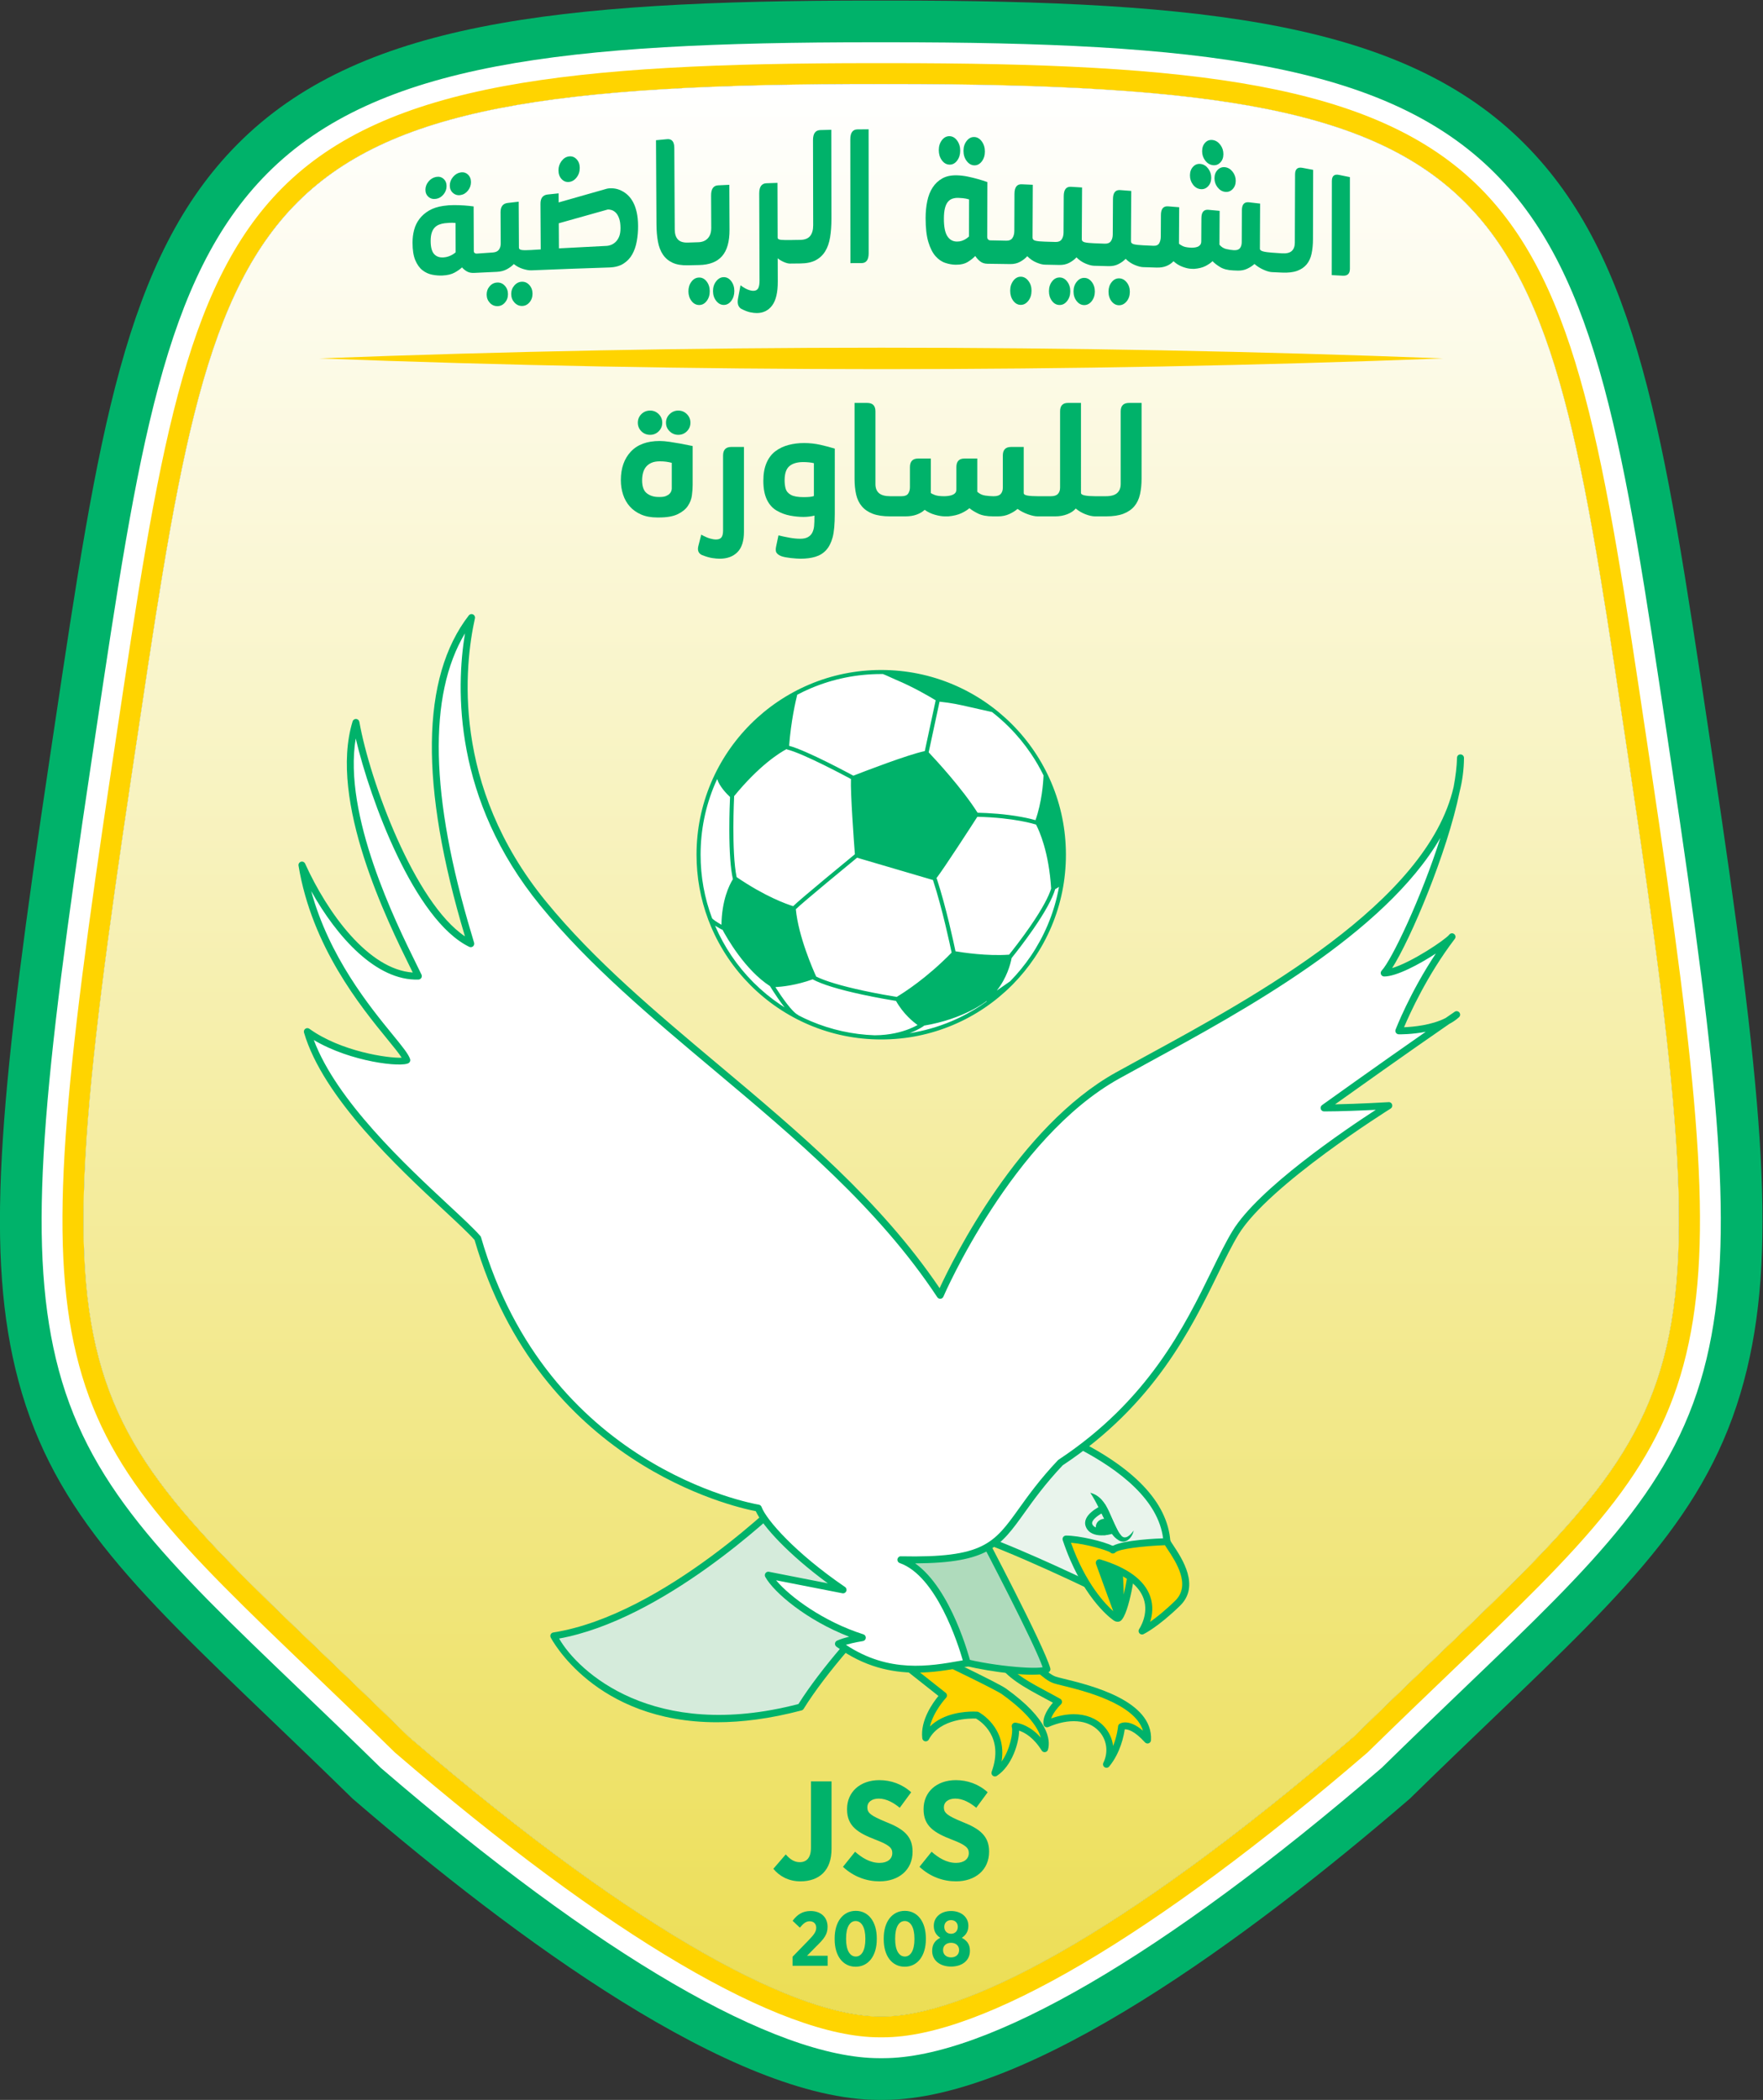 <svg xmlns:inkscape="http://www.inkscape.org/namespaces/inkscape" xmlns:sodipodi="http://sodipodi.sourceforge.net/DTD/sodipodi-0.dtd" xmlns="http://www.w3.org/2000/svg" xmlns:svg="http://www.w3.org/2000/svg" version="1.1" id="svg2" viewBox="55.23 26.13 337.95 402.41" sodipodi:docname="js-saoura-dz.ai">
  <rect x="55.23" y="26.13" width="337.95" height="402.41" fill="#333333" stroke="none"/>
  <defs id="defs6">
    <clipPath clipPathUnits="userSpaceOnUse" id="clipPath16">
      <path d="M 0,340.157 H 340.157 V 0 H 0 Z" id="path14"></path>
    </clipPath>
    <linearGradient x1="0" y1="0" x2="1" y2="0" gradientUnits="userSpaceOnUse" gradientTransform="matrix(0,277.809,277.809,0,168.156,30.753)" spreadMethod="pad" id="linearGradient46">
      <stop style="stop-opacity:1;stop-color:#ecde55" offset="0" id="stop42"></stop>
      <stop style="stop-opacity:1;stop-color:#ffffff" offset="1" id="stop44"></stop>
    </linearGradient>
    <clipPath clipPathUnits="userSpaceOnUse" id="clipPath56">
      <path d="M 0,340.157 H 340.157 V 0 H 0 Z" id="path54"></path>
    </clipPath>
  </defs>
  
  <g id="g8" inkscape:groupmode="layer" inkscape:label="js-saoura-dz" transform="matrix(1.333,0,0,-1.333,0,453.543)">
    <g id="g10">
      <g id="g12" clip-path="url(#clipPath16)">
        <g id="g18" transform="translate(169.257,320.562)">
          <path d="M 0,0 -1.116,-0.001 -2.203,0 c -45.981,0.001 -74.167,-3.28 -91.41,-20.59 -16.291,-16.354 -20.106,-41.861 -26.428,-84.119 l -0.6,-4.007 c -7.067,-47.15 -9.321,-69.791 -4.981,-87.948 4.734,-19.803 16.696,-31.266 36.515,-50.257 3.682,-3.528 7.488,-7.175 11.696,-11.294 l 0.274,-0.269 0.292,-0.251 c 22.833,-19.65 54.46,-43.074 75.463,-43.074 h 0.073 v 0 h 0.414 0.074 c 21.003,0 52.63,23.424 75.463,43.074 l 0.291,0.251 0.275,0.269 c 4.208,4.119 8.014,7.766 11.695,11.294 19.819,18.991 31.782,30.454 36.516,50.257 4.34,18.157 2.086,40.798 -4.982,87.948 l -0.593,3.963 C 111.52,-62.478 107.702,-36.962 91.412,-20.602 74.168,-3.283 45.981,0 0,0 m 0,-12 c 93.322,0 93.974,-14.465 106.57,-98.494 14.494,-96.698 9.11,-91.314 -39.756,-139.145 -34.092,-29.34 -56.43,-40.17 -67.635,-40.17 -0.024,0 -0.05,0 -0.074,0 h -0.414 c -0.024,0 -0.049,0 -0.073,0 -11.206,0 -33.546,10.832 -67.636,40.17 -48.866,47.831 -54.249,42.447 -39.755,139.145 12.596,84.034 13.23,98.496 106.57,98.494 0.36,0 0.738,0 1.101,-10e-4 C -0.733,-12 -0.366,-12 0,-12" style="fill:#00b26a;fill-opacity:1;fill-rule:nonzero;stroke:none" id="path20"></path>
        </g>
        <g id="g22" transform="translate(169.257,314.562)">
          <path d="M 0,0 -1.109,-0.001 -2.202,0 c -44.365,0.001 -71.395,-2.999 -87.159,-18.825 -14.9,-14.957 -18.606,-39.73 -24.746,-80.773 l -0.599,-4.007 c -6.946,-46.339 -9.187,-68.483 -5.08,-85.664 4.323,-18.086 15.807,-29.09 34.831,-47.32 3.521,-3.374 7.511,-7.197 11.741,-11.338 l 0.137,-0.134 0.146,-0.126 c 31.188,-26.84 56.598,-41.622 71.549,-41.622 h 0.098 0.39 0.073 c 14.952,0 40.362,14.782 71.549,41.622 l 0.146,0.126 0.138,0.134 c 4.23,4.141 8.22,7.964 11.74,11.338 19.025,18.23 30.508,29.234 34.831,47.32 4.108,17.181 1.867,39.325 -5.079,85.664 l -0.593,3.963 c -6.143,41.06 -9.851,65.843 -24.75,80.806 C 71.395,-3.002 44.365,0 0,0 m 0,-6 c 93.322,0 93.975,-14.465 106.57,-98.494 14.494,-96.698 9.111,-91.314 -39.755,-139.145 -34.092,-29.34 -56.431,-40.17 -67.636,-40.17 -0.024,0 -0.049,0 -0.073,0 h -0.414 c -0.025,0 -0.049,0 -0.074,0 -11.205,0 -33.545,10.832 -67.635,40.17 -48.866,47.831 -54.25,42.447 -39.756,139.145 12.596,84.034 13.231,98.496 106.57,98.494 0.361,0 0.739,0 1.102,-0.001 C -0.732,-6 -0.366,-6 0,-6" style="fill:#ffffff;fill-opacity:1;fill-rule:nonzero;stroke:none" id="path24"></path>
        </g>
        <g id="g26" transform="translate(167.036,311.562)">
          <path d="m 0,0 c -43.547,0 -69.992,-2.86 -85.015,-17.942 -14.204,-14.259 -17.855,-38.665 -23.903,-79.099 l -0.601,-4.009 c -6.884,-45.932 -9.119,-67.828 -5.128,-84.522 4.118,-17.228 14.728,-27.395 33.989,-45.851 3.526,-3.379 7.522,-7.208 11.763,-11.36 l 0.069,-0.067 0.073,-0.063 c 30.644,-26.372 55.359,-40.896 69.592,-40.896 H 0.928 1.327 1.4 c 14.234,0 38.949,14.524 69.593,40.896 l 0.072,0.063 0.069,0.067 c 4.242,4.152 8.238,7.981 11.764,11.36 19.261,18.456 29.871,28.623 33.989,45.851 3.99,16.694 1.756,38.59 -5.129,84.522 l -0.593,3.966 c -6.052,40.451 -9.705,64.867 -23.909,79.132 C 72.229,-2.861 45.777,0 2.222,0 L 1.116,-0.001 0.018,0 Z m 2.222,-3 c 93.322,0 93.974,-14.465 106.569,-98.494 14.495,-96.698 9.111,-91.314 -39.755,-139.145 -34.092,-29.34 -56.431,-40.17 -67.636,-40.17 -0.024,0 -0.049,0 -0.073,0 H 0.913 c -0.025,0 -0.049,0 -0.074,0 -11.205,0 -33.545,10.832 -67.635,40.17 -48.866,47.831 -54.25,42.447 -39.756,139.145 C -93.956,-17.46 -93.321,-2.998 0.018,-3 0.378,-3 0.757,-3 1.12,-3.001 1.489,-3 1.856,-3 2.222,-3" style="fill:#ffd400;fill-opacity:1;fill-rule:nonzero;stroke:none" id="path28"></path>
        </g>
      </g>
    </g>
    <g id="g30">
      <g id="g32">
        <g id="g38">
          <g id="g40">
            <path d="M 168.155,308.561 C 73.736,308.674 73.129,294.426 60.484,210.067 v 0 C 45.99,113.37 51.374,118.754 100.239,70.923 v 0 c 34.166,-29.402 56.528,-40.218 67.709,-40.17 v 0 h 0.415 c 11.181,-0.048 33.543,10.768 67.709,40.17 v 0 c 48.865,47.831 54.249,42.447 39.755,139.144 v 0 c -12.595,84.029 -13.252,98.495 -106.575,98.495 v 0 c -0.366,0 -0.728,0 -1.097,-0.001" style="fill:url(#linearGradient46);stroke:none" id="path48"></path>
          </g>
        </g>
      </g>
    </g>
    <g id="g50">
      <g id="g52" clip-path="url(#clipPath56)">
        <g id="g58" transform="translate(141.888,197.763)">
          <path d="m 0,0 c 0,-14.507 11.76,-26.267 26.267,-26.267 14.507,0 26.267,11.76 26.267,26.267 0,14.507 -11.76,26.267 -26.267,26.267 C 11.76,26.267 0,14.507 0,0" style="fill:#ffffff;fill-opacity:1;fill-rule:nonzero;stroke:none" id="path60"></path>
        </g>
        <g id="g62" transform="translate(192.089,187.653)">
          <path d="m 0,0 c -0.651,-1.539 -1.457,-3.023 -2.395,-4.412 -0.886,-1.311 -1.897,-2.547 -3.007,-3.678 -0.213,-0.155 -1.028,-0.72 -1.911,-1.329 1.44,1.821 1.959,3.774 2.133,4.68 0.596,0.743 1.862,2.351 3.102,4.144 C -0.38,1.86 0.679,3.788 1.087,5.163 1.25,5.246 1.437,5.355 1.633,5.494 1.296,3.612 0.751,1.775 0,0 m -9.411,-11.428 c -1.389,-0.938 -2.873,-1.744 -4.412,-2.395 -1.948,-0.824 -3.97,-1.4 -6.044,-1.726 0.066,0.025 0.129,0.05 0.191,0.074 1.183,0.47 1.816,0.937 1.842,0.957 0.023,0.017 0.043,0.037 0.059,0.059 5.68,0.945 8.816,3.4 8.967,3.519 0.017,-0.011 0.036,-0.021 0.055,-0.028 -0.217,-0.157 -0.436,-0.31 -0.658,-0.46 m -26.398,-1.568 c -0.026,0.034 -0.06,0.064 -0.102,0.084 -0.848,0.425 -2.317,2.535 -3.242,3.991 0.93,0.05 2.995,0.259 5.359,1.117 1.348,-0.724 3.733,-1.458 7.106,-2.186 2.099,-0.453 4.023,-0.779 4.884,-0.919 1.056,-1.89 2.5,-3.038 3.102,-3.462 -0.289,-0.161 -0.696,-0.366 -1.213,-0.57 -1.032,-0.407 -2.725,-0.895 -4.927,-0.905 -0.009,0 -0.017,-10e-4 -0.025,-10e-4 -3.177,0.111 -6.26,0.79 -9.177,2.024 -0.598,0.253 -1.187,0.529 -1.765,0.827 m -6.492,4.74 c -1.175,1.175 -2.242,2.469 -3.172,3.844 -0.92,1.363 -1.713,2.818 -2.358,4.327 0.03,-0.019 0.06,-0.038 0.092,-0.058 0.412,-0.257 0.794,-0.464 0.81,-0.473 0.044,-0.024 0.091,-0.035 0.138,-0.035 0.007,0 0.013,0 0.019,0.001 0.619,-1.158 3.265,-5.829 6.842,-8.129 0.269,-0.436 0.682,-1.087 1.148,-1.761 0.341,-0.494 0.66,-0.927 0.956,-1.3 -0.212,0.134 -0.422,0.271 -0.63,0.412 -1.376,0.929 -2.669,1.996 -3.845,3.172 m -5.566,28.477 c 0.109,0.259 0.224,0.516 0.342,0.772 0.331,-1.065 1.351,-2.116 1.851,-2.584 -0.02,-0.424 -0.109,-2.446 -0.104,-4.776 0.008,-3.193 0.181,-5.557 0.515,-7.039 -0.539,-0.875 -1.592,-3.029 -1.646,-6.553 -0.697,0.395 -1.223,0.769 -1.343,0.921 -1.099,2.919 -1.657,5.991 -1.657,9.148 0,3.507 0.687,6.909 2.042,10.111 m 13.823,13.823 c 3.202,1.354 6.604,2.041 10.11,2.041 0.084,0 0.168,-10e-4 0.252,-0.002 0.608,-0.232 1.205,-0.547 1.826,-0.805 2.581,-1.072 4.975,-2.493 5.755,-2.971 -0.003,-0.008 -0.005,-0.016 -0.007,-0.024 l -1.561,-7.275 c -2.436,-0.505 -8.811,-2.965 -10.277,-3.537 -0.011,0.008 -0.022,0.016 -0.035,0.023 -0.273,0.148 -6.619,3.587 -9.197,4.275 0.274,3.559 0.926,6.387 1.166,7.342 0.643,0.339 1.3,0.65 1.968,0.933 m 31.649,-9.411 c 0.672,-0.995 1.276,-2.039 1.803,-3.116 -0.046,-1.127 -0.252,-3.857 -1.156,-6.44 -0.301,0.089 -0.983,0.273 -2.032,0.466 -2.372,0.436 -4.732,0.569 -6.296,0.604 -2.253,3.557 -6.065,7.657 -7.034,8.681 l 1.564,7.285 c 1.801,-0.184 2.882,-0.444 4.161,-0.729 1.495,-0.334 2.72,-0.612 3.393,-0.766 0.851,-0.663 1.663,-1.379 2.425,-2.141 1.176,-1.175 2.243,-2.469 3.172,-3.844 M -44.73,6.895 c -0.752,3.643 -0.361,11.482 -0.356,11.565 10e-4,0.023 -0.001,0.046 -0.005,0.067 3.628,4.437 6.547,6.236 7.532,6.763 0.033,-0.026 0.07,-0.045 0.113,-0.055 2.341,-0.566 8.725,-4.005 9.163,-4.242 -0.093,-1.946 0.426,-9.022 0.561,-10.814 -0.003,-0.003 -0.007,-0.006 -0.011,-0.009 -0.326,-0.267 -7.997,-6.567 -8.825,-7.422 -0.011,-0.012 -0.021,-0.024 -0.029,-0.037 -0.993,0.307 -4.045,1.392 -8.143,4.184 m 23.019,-17.227 c -0.854,0.139 -2.768,0.463 -4.856,0.914 -3.092,0.668 -5.385,1.355 -6.716,2.009 -0.436,0.952 -2.553,5.733 -2.931,9.694 0.028,0.014 0.053,0.033 0.076,0.056 0.773,0.798 8.077,6.804 8.73,7.34 l 10.915,-3.206 c 0.002,-0.008 0.004,-0.017 0.007,-0.026 1.337,-4.057 2.473,-9.428 2.676,-10.411 -3.572,-3.665 -6.9,-5.774 -7.901,-6.37 m 16.167,6.074 c -3.167,-0.227 -6.655,0.306 -7.709,0.486 -0.241,1.159 -1.362,6.409 -2.678,10.404 -0.013,0.04 -0.034,0.075 -0.061,0.105 1.209,1.588 4.967,7.406 5.882,8.827 0.005,-10e-4 0.01,-10e-4 0.015,-0.002 5.331,-0.117 8.31,-1.084 8.34,-1.094 0.027,-0.009 0.054,-0.013 0.081,-0.014 C -1.179,13.51 0.174,10.494 0.503,5.243 0.168,4.167 -0.677,2.457 -2.556,-0.259 -3.728,-1.953 -4.922,-3.48 -5.544,-4.258 m 6.082,24.706 c -0.665,1.574 -1.489,3.092 -2.449,4.512 -0.95,1.406 -2.041,2.728 -3.243,3.93 -1.201,1.202 -2.524,2.293 -3.93,3.243 -1.42,0.959 -2.938,1.783 -4.512,2.449 -3.274,1.385 -6.752,2.087 -10.338,2.087 -3.585,0 -7.063,-0.702 -10.338,-2.087 -1.574,-0.666 -3.091,-1.49 -4.511,-2.449 -1.407,-0.95 -2.729,-2.041 -3.931,-3.243 -1.202,-1.202 -2.293,-2.524 -3.243,-3.93 -0.959,-1.42 -1.783,-2.938 -2.449,-4.512 -1.385,-3.274 -2.087,-6.752 -2.087,-10.338 0,-3.211 0.564,-6.336 1.676,-9.305 0.005,-0.03 0.015,-0.06 0.03,-0.088 0.003,-0.006 0.006,-0.012 0.01,-0.018 0.118,-0.31 0.241,-0.619 0.371,-0.927 0.666,-1.573 1.49,-3.091 2.449,-4.511 0.95,-1.406 2.041,-2.729 3.243,-3.931 1.202,-1.201 2.524,-2.292 3.931,-3.242 1.42,-0.96 2.937,-1.784 4.511,-2.449 3.275,-1.385 6.753,-2.087 10.338,-2.087 3.586,0 7.064,0.702 10.338,2.087 1.574,0.665 3.092,1.489 4.512,2.449 1.406,0.95 2.729,2.041 3.93,3.242 0.046,0.046 0.091,0.092 0.136,0.138 0.012,0.009 0.021,0.016 0.027,0.021 0.026,0.02 0.047,0.044 0.064,0.07 1.112,1.14 2.126,2.384 3.016,3.702 0.96,1.42 1.784,2.938 2.449,4.511 1.385,3.275 2.088,6.753 2.088,10.338 0,3.586 -0.703,7.064 -2.088,10.338" style="fill:#00b26a;fill-opacity:1;fill-rule:nonzero;stroke:none" id="path64"></path>
        </g>
        <g id="g66" transform="translate(198.306,96.245)">
          <path d="M 0,0 C 0.021,-0.062 3.99,-7.337 3.99,-7.337 L 6.152,0 Z" style="fill:#00b26a;fill-opacity:1;fill-rule:nonzero;stroke:none" id="path68"></path>
        </g>
        <g id="g70" transform="translate(199.143,95.745)">
          <path d="M 0,0 C 0.63,-1.162 1.914,-3.52 3.016,-5.538 L 4.646,0 Z m 3.154,-7.337 c -0.181,0 -0.35,0.099 -0.438,0.261 C -1.274,0.235 -1.292,0.285 -1.31,0.338 -1.362,0.49 -1.338,0.659 -1.244,0.79 -1.15,0.922 -0.998,1 -0.837,1 H 5.315 C 5.473,1 5.621,0.926 5.716,0.8 5.811,0.673 5.84,0.51 5.795,0.358 L 3.634,-6.979 C 3.577,-7.172 3.408,-7.312 3.207,-7.334 3.189,-7.336 3.172,-7.337 3.154,-7.337" style="fill:#00b26a;fill-opacity:1;fill-rule:nonzero;stroke:none" id="path72"></path>
        </g>
        <g id="g74" transform="translate(170.373,82.216)">
          <path d="m 0,0 6.734,-5.321 c 0,0 -2.91,-3.076 -2.55,-6.096 1.94,3.685 7.372,3.27 7.372,3.27 0,0 4.739,-2.411 2.577,-8.314 2.411,1.58 3.242,5.653 2.91,6.734 0.997,-0.138 2.743,-0.831 4.24,-3.242 0.415,1.496 -0.388,4.326 -5.859,8.245 -1.1,0.788 -10.602,5.306 -10.602,5.306 z" style="fill:#ffd400;fill-opacity:1;fill-rule:nonzero;stroke:none" id="path76"></path>
        </g>
        <g id="g78" transform="translate(181.397,74.584)">
          <path d="M 0,0 C 0.323,0 0.529,-0.014 0.57,-0.017 0.636,-0.022 0.7,-0.04 0.759,-0.07 c 0.046,-0.024 4.124,-2.167 3.305,-7.122 1.254,1.754 1.684,4.278 1.477,4.95 -0.051,0.164 -0.014,0.342 0.097,0.471 0.11,0.13 0.279,0.194 0.449,0.171 C 6.744,-1.69 8.238,-2.083 9.713,-3.758 9.341,-2.43 8.043,-0.316 4.109,2.502 3.25,3.117 -3.561,6.402 -6.286,7.7 L -9.771,7.279 -3.98,2.703 C -3.87,2.616 -3.802,2.486 -3.791,2.347 -3.781,2.207 -3.83,2.069 -3.927,1.967 -3.949,1.943 -5.727,0.036 -6.235,-2.145 -4.272,-0.216 -1.255,0 0,0 m 3.109,-9.329 c -0.11,0 -0.219,0.036 -0.31,0.108 -0.169,0.134 -0.234,0.362 -0.159,0.564 1.841,5.03 -1.624,7.29 -2.247,7.648 -0.74,0.031 -5.168,0.072 -6.79,-3.01 -0.103,-0.193 -0.319,-0.297 -0.534,-0.257 -0.215,0.039 -0.38,0.214 -0.405,0.431 -0.308,2.579 1.523,5.116 2.324,6.088 l -6.322,4.996 c -0.158,0.125 -0.226,0.334 -0.171,0.529 0.054,0.194 0.221,0.336 0.421,0.36 L -6.262,8.71 C -6.169,8.725 -6.072,8.706 -5.987,8.665 -5.598,8.48 3.567,4.119 4.691,3.314 10.851,-1.098 11.125,-4.084 10.74,-5.472 10.688,-5.663 10.526,-5.805 10.33,-5.833 10.127,-5.858 9.938,-5.771 9.834,-5.602 8.68,-3.742 7.416,-3.022 6.586,-2.743 6.571,-4.517 5.564,-7.818 3.384,-9.247 3.3,-9.302 3.204,-9.329 3.109,-9.329" style="fill:#00b26a;fill-opacity:1;fill-rule:nonzero;stroke:none" id="path80"></path>
        </g>
        <g id="g82" transform="translate(188.912,82.798)">
          <path d="m 0,0 c 0,0 2.494,-3.076 4.157,-3.658 1.662,-0.582 13.717,-2.494 13.385,-8.646 -2.495,2.743 -3.742,1.912 -3.742,1.912 0,0 -0.249,-3.076 -2.161,-5.404 1.863,3.815 -1.829,8.737 -8.563,5.82 -0.166,1.413 1.663,3.159 1.663,3.159 -3.076,1.746 -6.984,3.408 -8.397,5.986 C -2.078,-0.582 0,0 0,0" style="fill:#ffd400;fill-opacity:1;fill-rule:nonzero;stroke:none" id="path84"></path>
        </g>
        <g id="g86" transform="translate(195.847,74.201)">
          <path d="m 0,0 c 1.726,0 3.225,-0.573 4.302,-1.7 0.772,-0.808 1.229,-1.814 1.351,-2.867 0.6,1.503 0.712,2.792 0.714,2.811 0.012,0.152 0.094,0.291 0.221,0.376 0.141,0.095 1.3,0.762 3.364,-0.99 C 8.767,1.568 1.356,3.386 -1.609,4.112 -2.229,4.264 -2.696,4.38 -2.943,4.467 -4.444,4.992 -6.461,7.261 -7.113,8.03 -7.633,7.891 -8.715,7.611 -9.765,7.405 -8.517,5.746 -6.115,4.462 -3.784,3.215 -3.157,2.88 -2.538,2.549 -1.949,2.214 -1.812,2.136 -1.72,1.998 -1.7,1.841 -1.681,1.685 -1.736,1.527 -1.851,1.418 -2.202,1.081 -2.968,0.212 -3.257,-0.605 -2.12,-0.201 -1.021,0 0,0 m 4.704,-7.699 c -0.093,0 -0.186,0.025 -0.27,0.079 -0.213,0.138 -0.29,0.412 -0.179,0.641 0.762,1.559 0.497,3.361 -0.676,4.587 -1.56,1.634 -4.267,1.841 -7.239,0.553 -0.148,-0.062 -0.313,-0.053 -0.449,0.026 -0.137,0.079 -0.229,0.217 -0.247,0.375 -0.137,1.168 0.767,2.418 1.356,3.093 -0.41,0.226 -0.831,0.451 -1.256,0.678 -2.733,1.462 -5.559,2.974 -6.775,5.191 -0.078,0.143 -0.082,0.315 -0.011,0.461 0.072,0.146 0.21,0.248 0.371,0.274 1.531,0.242 3.581,0.813 3.602,0.819 0.192,0.054 0.397,-0.012 0.523,-0.167 C -5.877,8.086 -3.866,5.849 -2.613,5.41 -2.384,5.33 -1.947,5.225 -1.371,5.083 2.454,4.146 11.413,1.95 11.105,-3.735 11.095,-3.937 10.964,-4.111 10.774,-4.179 10.587,-4.247 10.373,-4.194 10.236,-4.044 8.67,-2.32 7.715,-2.146 7.323,-2.182 7.197,-3.079 6.719,-5.534 5.091,-7.517 4.992,-7.636 4.849,-7.699 4.704,-7.699" style="fill:#00b26a;fill-opacity:1;fill-rule:nonzero;stroke:none" id="path88"></path>
        </g>
        <g id="g90" transform="translate(182.095,100.921)">
          <path d="m 0,0 c 0,0 8.979,-16.972 9.893,-20.25 -1.081,-0.866 -10.475,0.298 -13.8,1.628 -3.575,4.822 -10.032,16.377 -10.032,16.377 z" style="fill:#afdbbc;fill-opacity:1;fill-rule:nonzero;stroke:none" id="path92"></path>
        </g>
        <g id="g94" transform="translate(178.504,82.712)">
          <path d="M 0,0 C 3.392,-1.298 11.097,-2.108 12.867,-1.756 11.564,1.944 4.498,15.413 3.316,17.658 L -9.561,15.585 C -8.18,13.141 -3.051,4.153 0,0 m 11.357,-2.831 c -3.489,0 -9.518,1.018 -11.859,1.954 -0.086,0.034 -0.161,0.092 -0.216,0.166 -3.553,4.792 -10.002,16.316 -10.067,16.432 -0.079,0.142 -0.084,0.315 -0.013,0.462 0.071,0.147 0.209,0.25 0.37,0.275 l 13.94,2.244 c 0.209,0.039 0.421,-0.069 0.521,-0.26 0.367,-0.694 9.014,-17.056 9.932,-20.348 0.054,-0.194 -0.013,-0.4 -0.169,-0.525 -0.351,-0.282 -1.246,-0.4 -2.439,-0.4" style="fill:#00b26a;fill-opacity:1;fill-rule:nonzero;stroke:none" id="path96"></path>
        </g>
        <g id="g98" transform="translate(154.909,105.743)">
          <path d="m 0,0 c 0,0 -17.458,-17.708 -33.836,-20.285 1.413,-2.993 11.556,-16.544 35.499,-10.226 3.242,5.238 9.477,12.225 12.137,14.426 C 13.052,-12.304 0,0 0,0" style="fill:#d5ebdb;fill-opacity:1;fill-rule:nonzero;stroke:none" id="path100"></path>
        </g>
        <g id="g102" transform="translate(121.835,85.08)">
          <path d="M 0,0 C 2.705,-4.735 13.533,-14.85 34.418,-9.414 37.602,-4.335 43.545,2.364 46.311,4.756 45.285,7.894 36.792,16.437 33.082,19.968 30.562,17.51 14.878,2.713 0,0 m 22.689,-12.033 c -17.559,0 -23.833,12.05 -23.903,12.197 -0.067,0.143 -0.063,0.309 0.01,0.447 0.074,0.14 0.209,0.237 0.365,0.261 16.024,2.522 33.384,19.966 33.557,20.142 0.191,0.194 0.501,0.199 0.699,0.013 C 33.955,20.52 46.595,8.567 47.366,4.675 47.401,4.495 47.335,4.31 47.194,4.193 44.572,2.023 38.365,-4.938 35.163,-10.11 c -0.068,-0.11 -0.174,-0.189 -0.298,-0.221 -4.555,-1.202 -8.6,-1.702 -12.176,-1.702" style="fill:#00b26a;fill-opacity:1;fill-rule:nonzero;stroke:none" id="path104"></path>
        </g>
        <g id="g106" transform="translate(181.346,118.629)">
          <path d="m 0,0 c 0,0 26.95,-6.429 27.892,-19.62 -1.246,-0.057 -4.929,-1.204 -7.922,-1.093 -2.993,0.166 -5.615,0.982 -5.615,0.982 l 2.106,-6.041 c 0,0 -16.461,7.926 -20.341,8.036 1.331,1.719 5.875,4.85 5.875,4.85 0,0 -8.313,4.018 -9.643,4.185 2.826,1.385 9.865,3.048 9.865,3.048 C 1.053,-3.381 0,0 0,0" style="fill:#e9f4ec;fill-opacity:1;fill-rule:nonzero;stroke:none" id="path108"></path>
        </g>
        <g id="g110" transform="translate(178.476,101.264)">
          <path d="m 0,0 c 4.344,-0.867 15.004,-5.805 18.465,-7.441 l -1.711,4.912 c -0.063,0.177 -0.019,0.376 0.112,0.511 0.131,0.136 0.328,0.184 0.508,0.13 0.025,-0.008 2.604,-0.8 5.494,-0.961 1.895,-0.071 4.135,0.394 5.769,0.734 0.623,0.129 1.156,0.239 1.581,0.303 C 28.857,9.244 8.177,15.423 3.632,16.651 4.02,15.508 4.756,13.457 5.533,11.939 5.603,11.803 5.606,11.642 5.542,11.502 5.478,11.362 5.353,11.261 5.203,11.226 5.142,11.211 -0.18,9.947 -3.349,8.731 -0.707,7.719 4.389,5.266 5.084,4.93 5.244,4.853 5.352,4.695 5.364,4.518 5.378,4.34 5.297,4.169 5.15,4.067 5.11,4.041 1.703,1.686 0,0 m 19.331,-8.907 c -0.073,0 -0.147,0.016 -0.217,0.05 -0.164,0.078 -16.407,7.88 -20.137,7.987 -0.188,0.006 -0.358,0.116 -0.438,0.286 -0.08,0.17 -0.059,0.371 0.057,0.52 1.052,1.359 3.941,3.5 5.286,4.461 -3.302,1.58 -7.873,3.665 -8.722,3.771 -0.219,0.027 -0.394,0.195 -0.431,0.414 -0.036,0.218 0.075,0.434 0.274,0.531 2.384,1.168 7.575,2.498 9.361,2.938 -1.051,2.227 -1.93,5.037 -1.97,5.166 -0.054,0.172 -0.011,0.358 0.112,0.49 0.123,0.131 0.306,0.184 0.481,0.145 C 3.055,17.835 9.854,16.194 16.678,12.953 25.95,8.55 30.856,3.444 31.262,-2.22 c 0.009,-0.134 -0.036,-0.266 -0.125,-0.367 -0.09,-0.101 -0.217,-0.161 -0.352,-0.167 -0.389,-0.018 -1.11,-0.168 -1.945,-0.341 -1.685,-0.349 -3.997,-0.825 -6.018,-0.753 -1.974,0.111 -3.771,0.49 -4.811,0.75 l 1.792,-5.145 C 19.87,-8.434 19.814,-8.646 19.664,-8.78 19.57,-8.863 19.451,-8.907 19.331,-8.907" style="fill:#00b26a;fill-opacity:1;fill-rule:nonzero;stroke:none" id="path112"></path>
        </g>
        <g id="g114" transform="translate(176.635,134.425)">
          <path d="M 0,0 C 0,0 9.755,22.834 25.495,31.591 41.235,40.348 74.711,56.643 74.822,77.26 74.6,67.949 66.176,48.773 63.848,46.334 c 2.549,0 8.978,4.212 9.754,5.21 -4.988,-6.54 -7.648,-13.523 -7.648,-13.523 0,0 5.653,-0.111 8.314,2.327 -8.092,-5.542 -19.066,-13.412 -19.066,-13.412 3.769,0 9.311,0.332 9.311,0.332 0,0 -17.625,-10.973 -22.059,-18.289 C 38.021,1.663 33.919,-13.08 17.292,-24.054 7.759,-34.141 10.974,-38.353 -5.653,-38.021 0.665,-40.237 3.88,-52.874 3.88,-52.874 c -4.545,-0.776 -11.418,-2.439 -18.512,2.771 1.22,0.554 3.436,0.887 3.436,0.887 -6.983,2.217 -12.304,6.762 -13.523,8.979 2.217,-0.444 10.752,-2.107 10.752,-2.107 -6.983,4.767 -11.417,9.644 -12.193,11.75 -4.545,0.776 -31.37,7.76 -40.348,38.797 -3.88,4.434 -20.95,17.624 -24.497,29.707 5.209,-3.769 13.523,-4.656 14.299,-4.102 -0.776,2.439 -12.526,12.526 -15.075,28.045 3.658,-8.092 10.087,-16.184 16.738,-15.962 -2.107,4.434 -12.748,24.164 -8.979,36.468 1.441,-8.091 8.313,-27.822 16.516,-31.813 -1.219,4.323 -10.863,32.7 0.111,46.889 C -69.39,88.456 -69.759,71.8 -57.086,56.31 -41.124,36.801 -15.075,22.834 0,0" style="fill:#ffffff;fill-opacity:1;fill-rule:nonzero;stroke:none" id="path116"></path>
        </g>
        <g id="g118" transform="translate(163.078,84.18)">
          <path d="m 0,0 c 6.186,-4.115 12.089,-3.068 16.45,-2.295 l 0.358,0.064 C 16.125,0.144 13.02,9.9 7.739,11.753 c -0.232,0.081 -0.37,0.318 -0.327,0.56 0.044,0.242 0.262,0.433 0.503,0.412 11.862,-0.25 13.363,1.837 16.956,6.848 1.345,1.878 3.02,4.215 5.616,6.962 0.026,0.027 0.055,0.053 0.088,0.073 12.919,8.527 18.184,19.298 22.029,27.163 1.079,2.206 2.011,4.111 2.98,5.711 3.7,6.104 16.131,14.518 20.616,17.43 -1.963,-0.099 -5.066,-0.231 -7.441,-0.231 -0.217,0 -0.409,0.14 -0.475,0.346 -0.068,0.207 0.008,0.433 0.184,0.56 0.091,0.065 7.734,5.545 14.912,10.542 -2.009,-0.393 -3.749,-0.367 -3.879,-0.364 -0.163,0.004 -0.313,0.086 -0.404,0.22 -0.092,0.136 -0.111,0.306 -0.053,0.458 0.023,0.061 2.045,5.311 5.788,10.936 -2.374,-1.551 -5.661,-3.3 -7.426,-3.3 -0.2,0 -0.381,0.119 -0.46,0.303 -0.078,0.184 -0.04,0.397 0.098,0.542 1.428,1.496 5.705,10.475 8.441,19.083 C 77.47,102.209 57.051,91.087 43.728,83.83 42.141,82.965 40.652,82.154 39.295,81.399 23.888,72.828 14.115,50.275 14.018,50.049 13.946,49.88 13.787,49.764 13.603,49.747 13.418,49.734 13.242,49.816 13.141,49.97 4.687,62.773 -7.318,72.848 -18.928,82.59 c -9.251,7.763 -17.989,15.095 -24.988,23.649 -12.537,15.323 -12.168,31.173 -10.866,39.168 -5.327,-8.895 -5.01,-23.431 0.957,-43.271 0.152,-0.507 0.275,-0.914 0.358,-1.209 0.053,-0.19 -0.01,-0.393 -0.16,-0.52 -0.152,-0.127 -0.364,-0.152 -0.54,-0.066 -7.893,3.84 -14.247,21.119 -16.324,29.953 -1.843,-11.037 5.772,-26.465 8.757,-32.511 0.284,-0.577 0.522,-1.059 0.7,-1.433 0.072,-0.152 0.063,-0.33 -0.025,-0.475 -0.087,-0.143 -0.242,-0.233 -0.41,-0.239 -6.07,-0.208 -11.737,6.127 -15.425,12.718 2.592,-9.474 8.401,-16.584 11.697,-20.62 1.383,-1.692 2.297,-2.811 2.525,-3.53 0.066,-0.207 -0.009,-0.433 -0.186,-0.558 -0.961,-0.682 -8.372,0.14 -13.659,3.299 3.268,-8.736 13.255,-18.028 19.343,-23.692 2.052,-1.909 3.673,-3.417 4.6,-4.477 0.048,-0.054 0.083,-0.12 0.104,-0.19 9.514,-32.89 38.714,-38.231 39.952,-38.441 0.176,-0.031 0.323,-0.153 0.385,-0.321 0.677,-1.839 4.85,-6.626 12.006,-11.51 C 0.069,8.181 0.144,7.928 0.052,7.709 -0.039,7.489 -0.265,7.364 -0.505,7.41 c 0,0 -6.369,1.241 -9.533,1.865 C -8.062,6.897 -3.21,3.322 2.514,1.505 2.735,1.435 2.879,1.221 2.861,0.988 2.842,0.757 2.667,0.568 2.437,0.534 2.419,0.531 1.115,0.333 0,0 m 10.104,-4 c -3.5,0 -7.472,0.8 -11.474,3.738 -0.143,0.106 -0.22,0.279 -0.202,0.455 0.019,0.176 0.129,0.33 0.291,0.404 0.501,0.227 1.149,0.418 1.755,0.565 -6.092,2.349 -10.84,6.361 -12.073,8.605 -0.094,0.171 -0.08,0.379 0.035,0.537 0.115,0.157 0.311,0.233 0.501,0.194 1.479,-0.296 5.773,-1.135 8.465,-1.66 -5.605,4.111 -9.385,8.211 -10.362,10.371 -3.272,0.631 -31.097,6.904 -40.44,38.991 -0.906,1.019 -2.478,2.482 -4.455,4.321 -6.478,6.027 -17.319,16.114 -20.073,25.493 -0.06,0.205 0.017,0.425 0.192,0.549 0.174,0.123 0.408,0.121 0.581,-0.003 4.49,-3.248 11.308,-4.253 13.272,-4.157 -0.396,0.627 -1.169,1.574 -2.089,2.699 -3.785,4.633 -10.83,13.258 -12.745,24.915 -0.041,0.247 0.109,0.486 0.349,0.559 0.238,0.073 0.496,-0.044 0.6,-0.272 3.199,-7.077 9.1,-15.221 15.477,-15.655 -0.104,0.212 -0.217,0.443 -0.34,0.691 -3.233,6.55 -11.822,23.95 -8.311,35.41 0.067,0.221 0.266,0.364 0.508,0.353 0.23,-0.014 0.421,-0.184 0.462,-0.411 1.528,-8.584 7.959,-26.024 15.189,-30.843 -6.527,21.703 -6.342,37.226 0.55,46.136 0.144,0.186 0.397,0.246 0.608,0.147 0.212,-0.099 0.327,-0.333 0.276,-0.561 -1.483,-6.674 -3.457,-23.998 10.208,-40.699 6.939,-8.481 15.642,-15.785 24.856,-23.517 11.438,-9.597 23.257,-19.515 31.758,-32.083 1.946,4.206 11.337,23.212 25.336,31 1.359,0.757 2.851,1.57 4.441,2.436 15.389,8.383 40.359,21.984 44.143,38.632 0.283,1.517 0.457,2.93 0.486,4.177 0.006,0.274 0.195,0.492 0.507,0.488 0.275,-0.004 0.494,-0.228 0.493,-0.502 -0.008,-1.636 -0.222,-3.245 -0.618,-4.825 -1.808,-8.888 -7.104,-21.323 -9.715,-25.395 2.825,0.845 7.635,4.062 8.219,4.812 0.169,0.219 0.482,0.258 0.699,0.09 0.219,-0.168 0.26,-0.481 0.093,-0.7 -3.981,-5.221 -6.491,-10.79 -7.297,-12.705 1.283,0.053 3.975,0.292 5.975,1.327 0.443,0.305 0.88,0.605 1.308,0.899 0.216,0.148 0.51,0.103 0.674,-0.102 0.163,-0.205 0.14,-0.502 -0.053,-0.679 -0.414,-0.38 -0.893,-0.701 -1.408,-0.973 -6.142,-4.234 -13.492,-9.467 -16.416,-11.555 3.518,0.067 7.653,0.313 7.701,0.316 0.253,0.019 0.437,-0.13 0.506,-0.348 C 78.617,77.447 78.53,77.21 78.335,77.089 78.16,76.98 60.76,66.094 56.44,58.965 55.493,57.402 54.571,55.516 53.502,53.331 49.612,45.373 44.286,34.478 31.174,25.806 28.647,23.127 27.004,20.835 25.683,18.991 22.202,14.132 20.499,11.761 9.954,11.708 15.192,8.015 17.801,-2.033 17.921,-2.506 17.956,-2.641 17.932,-2.784 17.856,-2.901 17.78,-3.019 17.659,-3.099 17.521,-3.122 L 16.625,-3.279 C 14.788,-3.605 12.562,-4 10.104,-4" style="fill:#00b26a;fill-opacity:1;fill-rule:nonzero;stroke:none" id="path120"></path>
        </g>
        <g id="g122" transform="translate(204.458,100.609)">
          <path d="m 0,0 c -0.162,-0.968 -1.139,-2.083 -2.183,-1.384 -0.872,0.518 -1.295,1.411 -1.652,2.278 -0.838,1.564 -1.413,3.042 -2.4,4.531 C -3.467,4.714 -3.32,1.046 -1.752,-0.763 -1.141,-1.392 -0.388,-0.558 0,0" style="fill:#00b26a;fill-opacity:1;fill-rule:nonzero;stroke:none" id="path124"></path>
        </g>
        <g id="g126" transform="translate(199.86,103.076)">
          <path d="m 0,0 c -0.688,-0.393 -1.556,-1.06 -1.343,-1.566 0.297,-0.706 1.504,-0.663 2.327,-0.477 z m 0.004,-3.163 c -0.938,0 -1.883,0.288 -2.269,1.21 -0.709,1.689 1.981,2.95 2.289,3.088 L 0.468,1.334 2.374,-2.621 1.873,-2.818 C 1.418,-2.998 0.713,-3.163 0.004,-3.163" style="fill:#00b26a;fill-opacity:1;fill-rule:nonzero;stroke:none" id="path128"></path>
        </g>
        <g id="g130" transform="translate(200.987,101.119)">
          <path d="m 0,0 c 0,-0.373 -0.33,-0.675 -0.738,-0.675 -0.407,0 -0.738,0.302 -0.738,0.675 0,0.373 0.331,0.675 0.738,0.675 C -0.33,0.675 0,0.373 0,0" style="fill:#00b26a;fill-opacity:1;fill-rule:nonzero;stroke:none" id="path132"></path>
        </g>
        <g id="g134" transform="translate(200.249,101.294)">
          <path d="m 0,0 c -0.129,0 -0.237,-0.08 -0.237,-0.176 0,-0.188 0.475,-0.186 0.475,0 C 0.238,-0.082 0.127,0 0,0 m 0,-1.351 c -0.683,0 -1.237,0.528 -1.237,1.175 C -1.237,0.473 -0.683,1 0,1 0.683,1 1.238,0.473 1.238,-0.176 1.238,-0.823 0.683,-1.351 0,-1.351" style="fill:#00b26a;fill-opacity:1;fill-rule:nonzero;stroke:none" id="path136"></path>
        </g>
        <g id="g138" transform="translate(202.296,95.975)">
          <path d="m 0,0 c 0,0 0.54,-6.859 0,-7.939 0.998,0.831 1.995,7.108 1.912,7.606 C 1.829,0.166 0,0 0,0" style="fill:#ffd400;fill-opacity:1;fill-rule:nonzero;stroke:none" id="path140"></path>
        </g>
        <g id="g142" transform="translate(202.834,95.502)">
          <path d="M 0,0 C 0.065,-0.908 0.169,-2.543 0.196,-4.09 0.568,-2.479 0.858,-0.707 0.88,-0.069 0.706,-0.021 0.361,-0.002 0,0 m -0.537,-7.967 c -0.109,0 -0.22,0.036 -0.311,0.109 -0.185,0.146 -0.242,0.403 -0.136,0.615 0.298,0.598 0.209,4.373 -0.051,7.677 -0.022,0.272 0.18,0.512 0.453,0.537 1.519,0.138 2.343,-0.115 2.45,-0.748 0.085,-0.511 -0.857,-7.051 -2.085,-8.074 -0.093,-0.077 -0.206,-0.116 -0.32,-0.116" style="fill:#00b26a;fill-opacity:1;fill-rule:nonzero;stroke:none" id="path144"></path>
        </g>
        <g id="g146" transform="translate(201.673,88.243)">
          <path d="m 0,0 c 0,0 -4.24,2.993 -6.942,11.14 2.494,0 6.526,-1.247 6.734,-1.579 0.956,0.997 7.773,1.205 7.773,1.205 C 8.147,9.602 12.221,4.947 9.103,1.912 5.986,-1.122 3.99,-2.078 3.99,-2.078 c 0,0 4.573,6.567 -6.152,9.81 C -0.873,4.157 0.624,0.125 0.624,0.125 0.624,0.125 0.726,-0.615 0,0" style="fill:#ffd400;fill-opacity:1;fill-rule:nonzero;stroke:none" id="path148"></path>
        </g>
        <g id="g150" transform="translate(202.188,88.49)">
          <path d="m 0,0 h 0.01 z m -0.387,-0.224 v 0 l 0.001,-0.001 z m -2.289,8.209 c 0.049,0 0.097,-0.006 0.145,-0.021 C 1.423,6.769 3.839,4.979 4.65,2.644 5.133,1.255 4.948,-0.05 4.64,-1.012 5.507,-0.403 6.743,0.567 8.24,2.024 10.558,4.28 8.337,7.629 7.144,9.429 6.997,9.65 6.868,9.846 6.767,10.01 3.655,9.896 0.125,9.477 -0.361,8.969 -0.468,8.857 -0.621,8.798 -0.773,8.817 c -0.124,0.013 -0.238,0.071 -0.32,0.162 -0.455,0.3 -3.415,1.207 -5.652,1.384 2.094,-5.894 4.992,-8.875 6.082,-9.841 -0.488,1.323 -1.541,4.18 -2.483,6.793 -0.064,0.179 -0.023,0.377 0.108,0.514 0.096,0.102 0.227,0.156 0.362,0.156 m 6.153,-10.81 c -0.144,0 -0.284,0.061 -0.381,0.176 -0.148,0.171 -0.16,0.422 -0.032,0.609 0.015,0.02 1.428,2.11 0.638,4.365 C 3.063,4.151 1.194,5.618 -1.857,6.692 -0.663,3.396 0.578,0.053 0.578,0.052 0.591,0.018 0.6,-0.018 0.604,-0.054 0.646,-0.352 0.575,-0.733 0.253,-0.91 c -0.441,-0.247 -0.904,0.126 -1.075,0.269 -0.358,0.259 -4.451,3.362 -7.109,11.377 -0.05,0.153 -0.024,0.32 0.07,0.451 0.093,0.129 0.245,0.207 0.405,0.207 1.863,0 5.425,-0.831 6.71,-1.487 1.554,0.855 6.27,1.067 7.781,1.113 0.235,0 0.376,-0.103 0.463,-0.277 C 7.586,10.567 7.761,10.308 7.977,9.981 9.233,8.086 11.849,4.142 8.938,1.308 5.797,-1.749 3.776,-2.735 3.691,-2.776 3.623,-2.81 3.549,-2.825 3.477,-2.825" style="fill:#00b26a;fill-opacity:1;fill-rule:nonzero;stroke:none" id="path152"></path>
        </g>
        <g id="g154" transform="translate(152.643,51.979)">
          <path d="M 0,0 1.783,2.067 C 2.371,1.398 2.979,0.952 3.789,0.952 4.782,0.952 5.41,1.581 5.41,3.04 v 9.523 H 8.369 V 2.897 C 8.369,1.317 7.943,0.162 7.153,-0.628 6.383,-1.398 5.248,-1.804 3.891,-1.804 2.147,-1.804 0.831,-1.013 0,0" style="fill:#00b26a;fill-opacity:1;fill-rule:nonzero;stroke:none" id="path156"></path>
        </g>
        <g id="g158" transform="translate(162.654,52.263)">
          <path d="M 0,0 1.743,2.168 C 2.695,1.337 3.851,0.566 5.269,0.566 c 1.134,0 1.824,0.569 1.824,1.399 v 0.02 C 7.093,2.694 6.687,3.141 4.661,3.91 2.148,4.883 0.588,5.836 0.588,8.268 v 0.04 c 0,2.471 1.905,4.154 4.641,4.154 1.661,0 3.282,-0.567 4.578,-1.743 L 8.167,8.49 C 7.274,9.22 6.241,9.807 5.147,9.807 4.134,9.807 3.506,9.301 3.506,8.571 V 8.551 C 3.506,7.74 3.992,7.355 6.201,6.443 8.672,5.471 10.01,4.417 10.01,2.208 V 2.168 C 10.01,-0.467 8.005,-2.088 5.249,-2.088 3.445,-2.088 1.561,-1.459 0,0" style="fill:#00b26a;fill-opacity:1;fill-rule:nonzero;stroke:none" id="path160"></path>
        </g>
        <g id="g162" transform="translate(173.657,52.263)">
          <path d="M 0,0 1.743,2.168 C 2.695,1.337 3.851,0.566 5.269,0.566 c 1.134,0 1.824,0.569 1.824,1.399 v 0.02 C 7.093,2.694 6.687,3.141 4.661,3.91 2.148,4.883 0.588,5.836 0.588,8.268 v 0.04 c 0,2.471 1.905,4.154 4.641,4.154 1.661,0 3.282,-0.567 4.579,-1.743 L 8.167,8.49 C 7.274,9.22 6.241,9.807 5.147,9.807 4.134,9.807 3.506,9.301 3.506,8.571 v -0.02 c 0,-0.811 0.486,-1.196 2.695,-2.108 2.472,-0.972 3.81,-2.026 3.81,-4.235 v -0.04 c 0,-2.635 -2.006,-4.256 -4.762,-4.256 C 3.445,-2.088 1.561,-1.459 0,0" style="fill:#00b26a;fill-opacity:1;fill-rule:nonzero;stroke:none" id="path164"></path>
        </g>
        <g id="g166" transform="translate(155.403,39.332)">
          <path d="m 0,0 2.285,2.352 c 0.821,0.843 1.12,1.264 1.12,1.831 0,0.588 -0.399,0.92 -0.931,0.92 -0.544,0 -0.921,-0.311 -1.42,-0.92 L 0.011,5.17 c 0.676,0.92 1.464,1.408 2.585,1.408 1.431,0 2.44,-0.854 2.44,-2.263 V 4.293 C 5.036,3.206 4.537,2.585 3.383,1.464 L 2.085,0.145 H 5.047 V -1.298 H 0 Z" style="fill:#00b26a;fill-opacity:1;fill-rule:nonzero;stroke:none" id="path168"></path>
        </g>
        <g id="g170" transform="translate(165.875,41.862)">
          <path d="m 0,0 v 0.1 c 0,1.63 -0.577,2.506 -1.397,2.506 -0.821,0 -1.376,-0.853 -1.376,-2.495 v -0.1 c 0,-1.63 0.565,-2.507 1.398,-2.507 C -0.555,-2.496 0,-1.631 0,0 m -4.415,-0.022 v 0.144 c 0,2.374 1.198,3.949 3.04,3.949 1.819,0 3.017,-1.564 3.017,-3.938 v -0.144 c 0,-2.374 -1.198,-3.949 -3.039,-3.949 -1.842,0 -3.018,1.564 -3.018,3.938" style="fill:#00b26a;fill-opacity:1;fill-rule:nonzero;stroke:none" id="path172"></path>
        </g>
        <g id="g174" transform="translate(172.932,41.862)">
          <path d="m 0,0 v 0.1 c 0,1.63 -0.577,2.506 -1.398,2.506 -0.821,0 -1.375,-0.853 -1.375,-2.495 v -0.1 c 0,-1.63 0.565,-2.507 1.397,-2.507 C -0.555,-2.496 0,-1.631 0,0 m -4.416,-0.022 v 0.144 c 0,2.374 1.199,3.949 3.04,3.949 1.819,0 3.018,-1.564 3.018,-3.938 v -0.144 c 0,-2.374 -1.199,-3.949 -3.04,-3.949 -1.841,0 -3.018,1.564 -3.018,3.938" style="fill:#00b26a;fill-opacity:1;fill-rule:nonzero;stroke:none" id="path176"></path>
        </g>
        <g id="g178" transform="translate(179.167,43.636)">
          <path d="m 0,0 v 0.012 c 0,0.565 -0.399,0.954 -0.966,0.954 -0.576,0 -0.975,-0.389 -0.975,-0.954 V 0 c 0,-0.599 0.399,-0.998 0.975,-0.998 C -0.399,-0.998 0,-0.599 0,0 m 0.188,-3.35 v 0.023 c 0,0.643 -0.499,1.031 -1.154,1.031 -0.665,0 -1.153,-0.388 -1.153,-1.031 V -3.35 c 0,-0.621 0.455,-1.043 1.153,-1.043 0.689,0 1.154,0.411 1.154,1.043 m -3.872,-0.132 v 0.033 c 0,0.975 0.455,1.519 1.165,1.874 -0.554,0.355 -0.931,0.888 -0.931,1.697 v 0.045 c 0,1.198 0.998,2.107 2.484,2.107 1.476,0 2.486,-0.898 2.486,-2.107 V 0.122 c 0,-0.809 -0.389,-1.342 -0.944,-1.697 0.689,-0.377 1.165,-0.887 1.165,-1.841 v -0.045 c 0,-1.408 -1.153,-2.252 -2.707,-2.252 -1.563,0 -2.718,0.865 -2.718,2.231" style="fill:#00b26a;fill-opacity:1;fill-rule:nonzero;stroke:none" id="path180"></path>
        </g>
        <g id="g182" transform="translate(107.653,292.595)">
          <path d="M 0,0 C 0.419,0.063 0.775,0.274 1.068,0.638 1.361,1.002 1.507,1.414 1.506,1.871 1.504,2.327 1.355,2.692 1.06,2.961 0.764,3.23 0.408,3.327 -0.01,3.252 -0.429,3.177 -0.787,2.953 -1.089,2.587 -1.39,2.219 -1.539,1.815 -1.538,1.371 -1.537,0.927 -1.385,0.574 -1.082,0.307 -0.779,0.041 -0.419,-0.063 0,0" style="fill:#00b26a;fill-opacity:1;fill-rule:nonzero;stroke:none" id="path184"></path>
        </g>
        <g id="g186" transform="translate(104.145,292.054)">
          <path d="M 0,0 C 0.418,0.066 0.774,0.276 1.067,0.633 1.36,0.99 1.507,1.391 1.506,1.833 1.505,2.276 1.356,2.627 1.062,2.884 0.768,3.14 0.412,3.227 -0.006,3.148 -0.438,3.066 -0.801,2.843 -1.094,2.485 -1.388,2.126 -1.534,1.734 -1.533,1.305 c 0,-0.43 0.147,-0.77 0.442,-1.024 C -0.798,0.026 -0.433,-0.069 0,0" style="fill:#00b26a;fill-opacity:1;fill-rule:nonzero;stroke:none" id="path188"></path>
        </g>
        <g id="g190" transform="translate(112.952,280.023)">
          <path d="m 0,0 c -0.436,-0.015 -0.802,-0.192 -1.096,-0.529 -0.295,-0.337 -0.441,-0.737 -0.439,-1.201 0.002,-0.464 0.152,-0.857 0.449,-1.182 0.298,-0.324 0.665,-0.487 1.102,-0.483 0.421,0.003 0.779,0.171 1.074,0.508 0.294,0.337 0.441,0.744 0.438,1.22 -0.002,0.476 -0.152,0.878 -0.45,1.203 C 0.78,-0.139 0.421,0.014 0,0" style="fill:#00b26a;fill-opacity:1;fill-rule:nonzero;stroke:none" id="path192"></path>
        </g>
        <g id="g194" transform="translate(116.482,280.138)">
          <path d="m 0,0 c -0.421,-0.013 -0.782,-0.194 -1.084,-0.54 -0.302,-0.346 -0.453,-0.756 -0.45,-1.233 0.002,-0.477 0.157,-0.88 0.462,-1.214 0.306,-0.333 0.67,-0.501 1.091,-0.497 0.421,0.002 0.779,0.175 1.073,0.52 0.295,0.345 0.44,0.763 0.438,1.251 -0.003,0.487 -0.153,0.9 -0.452,1.233 C 0.78,-0.146 0.421,0.013 0,0" style="fill:#00b26a;fill-opacity:1;fill-rule:nonzero;stroke:none" id="path196"></path>
        </g>
        <g id="g198" transform="translate(130.447,286.581)">
          <path d="m 0,0 c -0.146,-0.327 -0.324,-0.583 -0.534,-0.767 -0.209,-0.185 -0.423,-0.316 -0.641,-0.393 -0.218,-0.078 -0.405,-0.121 -0.561,-0.128 -2.301,-0.11 -4.601,-0.23 -6.9,-0.359 -0.007,1.202 -0.015,2.405 -0.022,3.607 2.35,0.656 4.701,1.318 7.054,1.982 0.14,0.01 0.316,-0.016 0.527,-0.077 C -0.866,3.802 -0.666,3.681 -0.478,3.501 -0.289,3.32 -0.128,3.05 0.007,2.69 0.142,2.331 0.211,1.859 0.215,1.277 0.218,0.753 0.146,0.327 0,0 m -23.968,-2.557 c -0.163,-0.095 -0.349,-0.178 -0.559,-0.251 -0.21,-0.074 -0.439,-0.119 -0.688,-0.138 -0.591,-0.044 -1.05,0.12 -1.376,0.488 -0.327,0.367 -0.491,0.989 -0.492,1.869 -0.001,0.465 0.049,0.855 0.149,1.171 0.1,0.316 0.244,0.57 0.43,0.762 0.186,0.191 0.402,0.334 0.65,0.429 0.248,0.095 0.512,0.16 0.791,0.194 0.186,0.022 0.419,0.042 0.699,0.059 0.279,0.016 0.566,0.009 0.861,-0.023 0.004,-1.408 0.008,-2.817 0.012,-4.225 -0.155,-0.128 -0.314,-0.24 -0.477,-0.335 M 2.031,4.989 C 1.818,5.385 1.57,5.719 1.288,5.99 1.005,6.261 0.683,6.484 0.323,6.658 -0.037,6.833 -0.401,6.937 -0.768,6.973 -1.135,7.009 -1.459,6.995 -1.739,6.932 -4.053,6.275 -6.365,5.616 -8.676,4.958 c -0.002,0.435 -0.005,0.87 -0.007,1.305 -0.53,-0.056 -1.059,-0.112 -1.589,-0.169 -0.685,-0.075 -1.025,-0.522 -1.02,-1.341 0.012,-2.184 0.025,-4.368 0.037,-6.552 -0.163,-0.01 -0.327,-0.02 -0.49,-0.03 v 10e-4 c -0.235,-0.014 -0.47,-0.029 -0.704,-0.043 -0.038,-0.002 -0.076,-0.005 -0.114,-0.007 v 0 c -0.016,-0.001 -0.031,-0.002 -0.047,-0.003 -0.608,-0.037 -1.056,-0.038 -1.344,-0.003 -0.289,0.035 -0.433,0.151 -0.434,0.347 -0.012,2.2 -0.024,4.401 -0.035,6.602 -0.529,-0.06 -1.058,-0.121 -1.586,-0.183 -0.684,-0.081 -1.024,-0.525 -1.02,-1.328 0.007,-1.503 0.015,-3.006 0.022,-4.51 0.001,-0.35 -0.087,-0.644 -0.265,-0.883 -0.178,-0.24 -0.469,-0.372 -0.873,-0.399 -0.226,-0.016 -0.452,-0.032 -0.677,-0.047 v 0 c -0.125,-0.008 -0.25,-0.017 -0.375,-0.026 -0.14,-0.01 -0.28,-0.019 -0.419,-0.029 v 0 c -0.28,-0.02 -0.561,-0.039 -0.841,-0.059 -0.108,-0.008 -0.206,0.019 -0.291,0.081 -0.086,0.061 -0.129,0.16 -0.13,0.296 -0.008,2.135 -0.016,4.271 -0.024,6.406 -0.451,0.061 -0.901,0.107 -1.352,0.139 -0.45,0.031 -0.935,0.048 -1.454,0.05 -0.52,0.002 -1.035,-0.036 -1.547,-0.11 -0.821,-0.119 -1.51,-0.347 -2.067,-0.676 -0.557,-0.329 -1.014,-0.728 -1.369,-1.195 -0.357,-0.467 -0.612,-0.991 -0.767,-1.573 -0.155,-0.583 -0.232,-1.192 -0.232,-1.832 0,-1.06 0.131,-1.902 0.396,-2.531 0.264,-0.629 0.607,-1.109 1.026,-1.439 0.421,-0.33 0.888,-0.548 1.401,-0.648 0.514,-0.101 1.012,-0.141 1.495,-0.116 0.715,0.036 1.295,0.175 1.738,0.422 0.443,0.246 0.796,0.494 1.06,0.744 0.188,-0.224 0.422,-0.416 0.703,-0.578 0.281,-0.162 0.631,-0.234 1.052,-0.213 0.53,0.025 1.061,0.05 1.591,0.075 0.552,0.026 1.104,0.052 1.656,0.077 0.545,0.025 1.024,0.146 1.436,0.368 0.411,0.221 0.749,0.472 1.012,0.752 0.391,-0.317 0.829,-0.551 1.313,-0.699 0.484,-0.15 0.89,-0.218 1.217,-0.204 0.018,0 0.036,0.001 0.054,0.002 3.715,0.154 7.432,0.29 11.15,0.41 0.811,0.026 1.486,0.206 2.022,0.544 0.536,0.339 0.959,0.782 1.268,1.331 0.309,0.55 0.527,1.181 0.656,1.893 C 2.684,0.089 2.747,0.818 2.742,1.564 2.738,2.329 2.671,2.993 2.543,3.554 2.415,4.114 2.245,4.593 2.031,4.989" style="fill:#00b26a;fill-opacity:1;fill-rule:nonzero;stroke:none" id="path200"></path>
        </g>
        <g id="g202" transform="translate(123.273,294.484)">
          <path d="M 0,0 C 0.42,0.046 0.782,0.262 1.083,0.653 1.385,1.042 1.534,1.503 1.531,2.03 1.528,2.539 1.373,2.954 1.067,3.274 0.761,3.593 0.398,3.724 -0.022,3.669 -0.443,3.614 -0.8,3.389 -1.093,2.998 -1.387,2.606 -1.533,2.162 -1.529,1.663 -1.526,1.144 -1.376,0.728 -1.078,0.41 -0.78,0.091 -0.421,-0.046 0,0" style="fill:#00b26a;fill-opacity:1;fill-rule:nonzero;stroke:none" id="path204"></path>
        </g>
        <g id="g206" transform="translate(141.981,282.536)">
          <path d="M 0,0 C 1.468,0.031 2.563,0.454 3.286,1.279 4.009,2.103 4.367,3.369 4.359,5.073 4.35,7.228 4.341,9.383 4.332,11.537 3.792,11.512 3.252,11.486 2.713,11.458 2.04,11.424 1.706,10.937 1.71,10 1.717,8.452 1.725,6.903 1.732,5.355 1.735,4.702 1.569,4.198 1.235,3.841 0.901,3.484 0.453,3.299 -0.11,3.281 -0.321,3.274 -0.532,3.267 -0.743,3.26 v 0 C -1.039,3.251 -1.336,3.241 -1.633,3.231 -2.289,3.209 -2.766,3.358 -3.064,3.678 c -0.299,0.32 -0.45,0.799 -0.453,1.441 -0.021,3.906 -0.042,7.813 -0.063,11.719 -0.005,0.902 -0.352,1.322 -1.04,1.258 -0.531,-0.049 -1.063,-0.099 -1.594,-0.151 0.022,-4.027 0.045,-8.054 0.068,-12.081 0.005,-0.933 0.076,-1.768 0.213,-2.506 0.137,-0.74 0.379,-1.362 0.725,-1.868 0.346,-0.507 0.805,-0.893 1.376,-1.158 0.572,-0.266 1.302,-0.389 2.192,-0.368 0.008,0 0.016,0 0.024,0 C -1.077,-0.024 -0.539,-0.012 0,0" style="fill:#00b26a;fill-opacity:1;fill-rule:nonzero;stroke:none" id="path208"></path>
        </g>
        <g id="g210" transform="translate(145.503,280.795)">
          <path d="m 0,0 c -0.422,-0.006 -0.784,-0.206 -1.086,-0.597 -0.303,-0.392 -0.453,-0.863 -0.451,-1.413 0.003,-0.55 0.157,-1.018 0.463,-1.404 0.306,-0.387 0.67,-0.58 1.092,-0.579 0.421,0.002 0.779,0.197 1.074,0.589 0.294,0.391 0.441,0.865 0.439,1.42 C 1.528,-1.429 1.378,-0.957 1.08,-0.571 0.781,-0.184 0.421,0.006 0,0" style="fill:#00b26a;fill-opacity:1;fill-rule:nonzero;stroke:none" id="path212"></path>
        </g>
        <g id="g214" transform="translate(141.967,280.742)">
          <path d="m 0,0 c -0.437,-0.007 -0.803,-0.205 -1.098,-0.594 -0.294,-0.387 -0.44,-0.854 -0.438,-1.398 0.003,-0.544 0.154,-1.007 0.452,-1.389 0.299,-0.382 0.667,-0.573 1.103,-0.571 0.422,10e-4 0.779,0.195 1.074,0.583 0.295,0.388 0.441,0.857 0.438,1.407 C 1.529,-1.412 1.378,-0.945 1.08,-0.563 0.781,-0.18 0.421,0.007 0,0" style="fill:#00b26a;fill-opacity:1;fill-rule:nonzero;stroke:none" id="path216"></path>
        </g>
        <g id="g218" transform="translate(159.402,301.942)">
          <path d="m 0,0 c -0.706,-0.019 -1.058,-0.502 -1.056,-1.446 0.008,-4.08 0.017,-8.161 0.025,-12.241 10e-4,-0.672 -0.146,-1.188 -0.442,-1.548 -0.297,-0.361 -0.773,-0.544 -1.43,-0.553 -0.203,-0.003 -0.406,-0.007 -0.61,-0.01 v 10e-4 c -0.184,-0.003 -0.368,-0.006 -0.552,-0.009 -0.05,-0.001 -0.101,-0.001 -0.151,-0.002 v 0 c -0.055,-10e-4 -0.109,-0.002 -0.164,-0.003 -0.485,-0.007 -0.899,10e-4 -1.243,0.026 -0.344,0.026 -0.516,0.132 -0.517,0.319 -0.008,2.624 -0.016,5.249 -0.024,7.873 -0.532,-0.017 -1.064,-0.035 -1.597,-0.054 -0.689,-0.025 -1.031,-0.515 -1.028,-1.468 0.015,-4.166 0.03,-8.332 0.045,-12.497 0.002,-0.519 -0.064,-0.897 -0.195,-1.137 -0.132,-0.238 -0.362,-0.359 -0.69,-0.362 -0.219,-10e-4 -0.477,0.054 -0.773,0.165 -0.298,0.112 -0.657,0.32 -1.08,0.625 -0.114,-0.609 -0.229,-1.217 -0.344,-1.825 -0.153,-0.741 -0.01,-1.255 0.428,-1.543 0.516,-0.266 0.953,-0.437 1.312,-0.509 0.359,-0.072 0.671,-0.109 0.937,-0.109 0.936,0 1.676,0.363 2.22,1.092 0.543,0.729 0.813,1.876 0.808,3.438 -0.003,1.115 -0.006,2.229 -0.01,3.343 0.235,-0.205 0.529,-0.384 0.88,-0.536 0.353,-0.152 0.646,-0.227 0.88,-0.225 0.118,0.002 0.237,0.003 0.355,0.004 0.382,0.004 0.763,0.008 1.145,0.012 0.891,0.008 1.621,0.161 2.19,0.459 0.57,0.299 1.026,0.722 1.369,1.272 0.343,0.549 0.58,1.224 0.712,2.024 0.132,0.8 0.197,1.695 0.196,2.684 C 1.589,-8.481 1.583,-4.222 1.576,0.038 1.051,0.026 0.525,0.014 0,0" style="fill:#00b26a;fill-opacity:1;fill-rule:nonzero;stroke:none" id="path220"></path>
        </g>
        <g id="g222" transform="translate(164.743,302.039)">
          <path d="m 0,0 c -0.691,-0.007 -1.035,-0.486 -1.034,-1.435 0.005,-5.931 0.011,-11.863 0.017,-17.794 0.531,0.002 1.062,0.003 1.593,0.004 0.688,0.002 1.031,0.477 1.031,1.426 C 1.605,-11.862 1.602,-5.925 1.6,0.013 1.067,0.01 0.533,0.005 0,0" style="fill:#00b26a;fill-opacity:1;fill-rule:nonzero;stroke:none" id="path224"></path>
        </g>
        <g id="g226" transform="translate(177.982,296.971)">
          <path d="M 0,0 C 0.423,-0.01 0.784,0.18 1.082,0.57 1.381,0.96 1.531,1.436 1.532,2.002 1.534,2.568 1.386,3.054 1.089,3.461 0.792,3.868 0.432,4.079 0.008,4.091 -0.431,4.103 -0.8,3.913 -1.099,3.522 -1.397,3.13 -1.547,2.651 -1.548,2.083 -1.549,1.515 -1.401,1.029 -1.104,0.624 -0.807,0.218 -0.439,0.01 0,0" style="fill:#00b26a;fill-opacity:1;fill-rule:nonzero;stroke:none" id="path228"></path>
        </g>
        <g id="g230" transform="translate(181.531,296.87)">
          <path d="M 0,0 C 0.423,-0.014 0.783,0.172 1.082,0.557 1.381,0.943 1.532,1.416 1.533,1.978 1.535,2.541 1.387,3.025 1.09,3.434 0.794,3.842 0.434,4.055 0.011,4.072 -0.413,4.088 -0.777,3.903 -1.084,3.516 -1.391,3.129 -1.545,2.653 -1.546,2.088 -1.547,1.523 -1.396,1.037 -1.092,0.63 -0.787,0.224 -0.424,0.014 0,0" style="fill:#00b26a;fill-opacity:1;fill-rule:nonzero;stroke:none" id="path232"></path>
        </g>
        <g id="g234" transform="translate(188.232,280.859)">
          <path d="m 0,0 c -0.421,0.005 -0.782,-0.186 -1.08,-0.576 -0.298,-0.389 -0.448,-0.864 -0.45,-1.422 -0.002,-0.579 0.144,-1.066 0.439,-1.46 0.295,-0.393 0.654,-0.59 1.075,-0.591 0.422,-0.002 0.785,0.193 1.091,0.582 0.306,0.39 0.46,0.871 0.463,1.445 C 1.54,-1.467 1.39,-0.993 1.087,-0.6 0.784,-0.205 0.422,-0.005 0,0" style="fill:#00b26a;fill-opacity:1;fill-rule:nonzero;stroke:none" id="path236"></path>
        </g>
        <g id="g238" transform="translate(197.365,280.692)">
          <path d="m 0,0 c -0.421,0.007 -0.786,-0.177 -1.091,-0.555 -0.307,-0.378 -0.462,-0.841 -0.465,-1.385 -0.003,-0.545 0.147,-1.01 0.45,-1.394 0.302,-0.385 0.664,-0.577 1.085,-0.579 0.421,-0.001 0.781,0.188 1.08,0.566 0.298,0.377 0.449,0.835 0.452,1.374 0.003,0.538 -0.143,0.999 -0.437,1.384 C 0.779,-0.205 0.421,-0.007 0,0" style="fill:#00b26a;fill-opacity:1;fill-rule:nonzero;stroke:none" id="path240"></path>
        </g>
        <g id="g242" transform="translate(193.83,280.751)">
          <path d="m 0,0 c -0.438,0.007 -0.805,-0.18 -1.104,-0.564 -0.298,-0.383 -0.448,-0.851 -0.451,-1.401 -0.003,-0.551 0.144,-1.021 0.438,-1.409 0.295,-0.389 0.66,-0.583 1.098,-0.584 0.421,-0.002 0.78,0.19 1.079,0.572 0.298,0.383 0.449,0.846 0.452,1.392 0.003,0.545 -0.144,1.012 -0.438,1.4 C 0.779,-0.205 0.421,-0.007 0,0" style="fill:#00b26a;fill-opacity:1;fill-rule:nonzero;stroke:none" id="path244"></path>
        </g>
        <g id="g246" transform="translate(202.375,280.624)">
          <path d="m 0,0 c -0.421,0.009 -0.781,-0.17 -1.08,-0.541 -0.299,-0.37 -0.45,-0.824 -0.453,-1.359 -0.003,-0.554 0.143,-1.021 0.437,-1.399 0.294,-0.377 0.653,-0.566 1.074,-0.568 0.421,-0.002 0.785,0.183 1.092,0.553 0.306,0.37 0.461,0.828 0.464,1.375 0.003,0.528 -0.147,0.98 -0.448,1.358 C 0.783,-0.203 0.422,-0.009 0,0" style="fill:#00b26a;fill-opacity:1;fill-rule:nonzero;stroke:none" id="path248"></path>
        </g>
        <g id="g250" transform="translate(216.542,296.225)">
          <path d="m 0,0 c -0.305,-0.307 -0.459,-0.71 -0.462,-1.205 -0.003,-0.495 0.146,-0.936 0.447,-1.317 0.302,-0.383 0.663,-0.596 1.083,-0.645 0.42,-0.048 0.779,0.083 1.077,0.389 0.296,0.306 0.447,0.701 0.45,1.186 0.003,0.485 -0.144,0.918 -0.436,1.301 C 1.865,0.091 1.508,0.314 1.089,0.372 0.668,0.431 0.306,0.307 0,0" style="fill:#00b26a;fill-opacity:1;fill-rule:nonzero;stroke:none" id="path252"></path>
        </g>
        <g id="g254" transform="translate(214.084,293.449)">
          <path d="M 0,0 C 0.421,-0.045 0.78,0.093 1.078,0.41 1.376,0.726 1.526,1.131 1.529,1.628 1.532,2.125 1.386,2.565 1.093,2.954 0.799,3.341 0.443,3.564 0.022,3.618 -0.414,3.674 -0.782,3.543 -1.079,3.225 -1.378,2.907 -1.528,2.493 -1.531,1.987 -1.534,1.481 -1.389,1.034 -1.094,0.648 -0.801,0.261 -0.436,0.046 0,0" style="fill:#00b26a;fill-opacity:1;fill-rule:nonzero;stroke:none" id="path256"></path>
        </g>
        <g id="g258" transform="translate(215.834,296.896)">
          <path d="M 0,0 C 0.42,-0.056 0.779,0.07 1.077,0.375 1.374,0.679 1.524,1.076 1.527,1.567 1.53,2.076 1.385,2.526 1.091,2.918 0.798,3.311 0.441,3.542 0.021,3.608 -0.415,3.676 -0.781,3.557 -1.079,3.25 -1.377,2.943 -1.527,2.528 -1.53,2.01 -1.533,1.509 -1.388,1.062 -1.094,0.672 -0.801,0.281 -0.436,0.058 0,0" style="fill:#00b26a;fill-opacity:1;fill-rule:nonzero;stroke:none" id="path260"></path>
        </g>
        <g id="g262" transform="translate(180.775,286.64)">
          <path d="m 0,0 c -0.157,-0.144 -0.317,-0.267 -0.482,-0.369 -0.165,-0.102 -0.353,-0.188 -0.563,-0.259 -0.212,-0.07 -0.443,-0.103 -0.693,-0.1 -0.593,0.007 -1.054,0.269 -1.382,0.788 -0.327,0.517 -0.489,1.355 -0.487,2.509 0.001,0.609 0.052,1.112 0.155,1.51 0.102,0.397 0.248,0.704 0.436,0.921 0.188,0.217 0.408,0.365 0.659,0.444 0.25,0.079 0.516,0.116 0.798,0.11 C -1.371,5.55 -1.137,5.534 -0.855,5.508 -0.573,5.48 -0.284,5.421 0.014,5.33 0.009,3.554 0.005,1.777 0,0 M 46.893,8.928 C 46.881,5.657 46.87,2.385 46.858,-0.887 46.856,-1.426 46.706,-1.825 46.41,-2.09 c -0.297,-0.265 -0.772,-0.375 -1.425,-0.329 -0.179,0.012 -0.358,0.025 -0.536,0.037 v 0 c -0.229,0.016 -0.457,0.032 -0.686,0.048 -0.028,0.002 -0.057,0.004 -0.085,0.006 v 0 c -0.031,0.002 -0.062,0.004 -0.093,0.006 -0.545,0.037 -0.973,0.096 -1.284,0.178 -0.311,0.082 -0.466,0.211 -0.465,0.386 0.01,2.163 0.021,4.326 0.031,6.489 -0.528,0.063 -1.057,0.125 -1.585,0.186 -0.684,0.079 -1.028,-0.293 -1.033,-1.115 -0.008,-1.535 -0.016,-3.07 -0.024,-4.606 -0.002,-0.374 -0.09,-0.667 -0.263,-0.88 -0.173,-0.212 -0.461,-0.306 -0.866,-0.281 -0.031,0.002 -0.062,0.004 -0.093,0.006 -0.281,0.017 -0.612,0.068 -0.993,0.155 -0.381,0.087 -0.711,0.293 -0.99,0.621 0.009,1.624 0.019,3.247 0.028,4.87 C 35.511,3.738 34.973,3.788 34.436,3.838 33.766,3.9 33.429,3.502 33.424,2.649 33.418,1.537 33.411,0.425 33.404,-0.688 33.403,-0.91 33.351,-1.084 33.249,-1.207 c -0.102,-0.124 -0.227,-0.215 -0.376,-0.271 -0.148,-0.058 -0.312,-0.095 -0.491,-0.113 -0.18,-0.018 -0.348,-0.023 -0.504,-0.014 -0.53,0.028 -0.924,0.109 -1.18,0.246 -0.257,0.136 -0.424,0.244 -0.501,0.325 0.01,1.746 0.021,3.493 0.032,5.24 -0.53,0.044 -1.06,0.087 -1.591,0.13 C 27.952,4.391 27.607,3.977 27.601,3.096 27.595,2.062 27.589,1.028 27.583,-0.006 27.58,-0.389 27.504,-0.71 27.354,-0.971 c -0.15,-0.261 -0.427,-0.381 -0.833,-0.362 -0.195,0.009 -0.39,0.018 -0.585,0.027 v 0 c -0.265,0.013 -0.53,0.025 -0.794,0.037 -0.009,10e-4 -0.017,10e-4 -0.025,10e-4 -0.016,0.001 -0.031,0.002 -0.047,0.002 -0.608,0.028 -1.057,0.077 -1.346,0.148 -0.288,0.072 -0.431,0.215 -0.43,0.43 0.014,2.413 0.029,4.826 0.043,7.239 -0.531,0.042 -1.062,0.082 -1.593,0.122 -0.687,0.051 -1.033,-0.379 -1.038,-1.288 -0.01,-1.7 -0.02,-3.399 -0.03,-5.098 -0.002,-0.396 -0.094,-0.717 -0.275,-0.967 -0.181,-0.25 -0.474,-0.366 -0.88,-0.351 -0.218,0.009 -0.437,0.017 -0.656,0.025 v 0.001 c -0.225,0.008 -0.451,0.017 -0.676,0.025 -0.048,0.002 -0.096,0.004 -0.144,0.006 v 0 c -0.015,0 -0.031,0.001 -0.046,0.001 -0.609,0.023 -1.058,0.069 -1.347,0.139 -0.288,0.071 -0.432,0.216 -0.431,0.438 0.014,2.481 0.027,4.962 0.04,7.444 C 15.729,7.081 15.197,7.113 14.666,7.145 13.978,7.186 13.632,6.738 13.627,5.806 13.619,4.063 13.61,2.32 13.601,0.577 13.599,0.171 13.507,-0.16 13.327,-0.417 c -0.181,-0.258 -0.474,-0.381 -0.88,-0.368 -0.219,0.006 -0.438,0.013 -0.657,0.019 v 0 c -0.289,0.009 -0.578,0.017 -0.867,0.026 -0.609,0.017 -1.058,0.06 -1.347,0.129 C 9.287,-0.542 9.143,-0.394 9.144,-0.168 9.155,2.366 9.166,4.901 9.177,7.436 8.645,7.461 8.112,7.485 7.58,7.508 6.892,7.538 6.546,7.077 6.542,6.127 6.536,4.35 6.529,2.574 6.522,0.798 6.52,0.385 6.429,0.046 6.248,-0.218 6.068,-0.482 5.774,-0.61 5.368,-0.601 c -0.227,0.005 -0.454,0.01 -0.68,0.014 v 0.001 C 4.561,-0.584 4.435,-0.581 4.308,-0.579 4.169,-0.576 4.03,-0.573 3.891,-0.57 v 0 C 3.609,-0.565 3.328,-0.559 3.047,-0.554 2.937,-0.551 2.839,-0.508 2.754,-0.424 2.668,-0.339 2.625,-0.213 2.626,-0.046 2.634,2.576 2.642,5.199 2.65,7.822 2.197,7.982 1.743,8.128 1.289,8.256 0.836,8.385 0.347,8.504 -0.178,8.613 -0.702,8.721 -1.223,8.782 -1.74,8.795 -2.569,8.815 -3.267,8.668 -3.831,8.353 -4.396,8.039 -4.859,7.605 -5.22,7.053 -5.581,6.502 -5.84,5.847 -5.997,5.092 -6.155,4.337 -6.235,3.527 -6.236,2.664 c -0.002,-1.432 0.13,-2.585 0.395,-3.46 0.264,-0.875 0.607,-1.551 1.028,-2.027 0.421,-0.476 0.889,-0.8 1.405,-0.971 0.515,-0.172 1.015,-0.26 1.499,-0.264 0.718,-0.007 1.301,0.129 1.747,0.407 0.446,0.277 0.801,0.56 1.068,0.849 0.187,-0.295 0.421,-0.553 0.702,-0.775 0.28,-0.223 0.632,-0.336 1.053,-0.342 0.537,-0.006 1.074,-0.014 1.61,-0.021 0.549,-0.008 1.098,-0.015 1.647,-0.024 0.547,-0.008 1.027,0.103 1.442,0.333 0.415,0.23 0.756,0.496 1.023,0.799 0.389,-0.398 0.824,-0.699 1.308,-0.903 0.483,-0.205 0.889,-0.309 1.217,-0.315 0.047,-0.001 0.093,-0.002 0.14,-0.003 0.648,-0.012 1.296,-0.025 1.944,-0.039 0.547,-0.012 1.028,0.094 1.443,0.317 0.414,0.223 0.756,0.482 1.023,0.777 0.388,-0.393 0.824,-0.691 1.307,-0.894 0.483,-0.203 0.888,-0.307 1.216,-0.315 0.025,-0.001 0.049,-0.002 0.074,-0.002 0.67,-0.017 1.34,-0.035 2.01,-0.053 0.546,-0.014 1.027,0.086 1.442,0.301 0.414,0.213 0.755,0.463 1.023,0.748 0.388,-0.385 0.823,-0.678 1.305,-0.878 0.483,-0.201 0.888,-0.305 1.216,-0.315 0.037,-0.001 0.073,-0.002 0.109,-0.003 0.604,-0.019 1.207,-0.038 1.81,-0.058 0.546,-0.017 1.022,0.057 1.429,0.225 0.406,0.166 0.743,0.396 1.011,0.689 0.387,-0.357 0.818,-0.623 1.293,-0.801 0.475,-0.178 0.884,-0.272 1.227,-0.285 0.148,-0.005 0.296,-0.01 0.445,-0.016 0.67,0.05 1.225,0.191 1.663,0.422 0.437,0.231 0.767,0.461 0.986,0.689 0.248,-0.269 0.609,-0.551 1.083,-0.845 0.474,-0.294 1.1,-0.454 1.88,-0.487 0.202,-0.008 0.405,-0.017 0.607,-0.025 0.53,-0.023 1.006,0.069 1.428,0.271 0.422,0.203 0.766,0.429 1.032,0.68 0.388,-0.338 0.822,-0.613 1.304,-0.828 0.482,-0.215 0.887,-0.329 1.215,-0.344 0.096,-0.004 0.192,-0.009 0.289,-0.013 0.378,-0.018 0.756,-0.036 1.135,-0.053 0.887,-0.043 1.616,0.041 2.185,0.246 0.569,0.205 1.025,0.512 1.369,0.922 0.343,0.409 0.582,0.921 0.716,1.536 0.134,0.615 0.201,1.307 0.203,2.08 0.009,3.329 0.017,6.657 0.026,9.986 C 48.978,9.68 48.46,9.777 47.941,9.873 47.245,10.002 46.895,9.686 46.893,8.928" style="fill:#00b26a;fill-opacity:1;fill-rule:nonzero;stroke:none" id="path264"></path>
        </g>
        <g id="g266" transform="translate(233.981,295.497)">
          <path d="m 0,0 c -0.679,0.138 -1.02,-0.156 -1.021,-0.878 -0.006,-4.51 -0.013,-9.019 -0.019,-13.529 0.529,-0.028 1.059,-0.057 1.588,-0.086 0.683,-0.037 1.026,0.295 1.026,0.996 V -0.321 C 1.049,-0.213 0.525,-0.106 0,0" style="fill:#00b26a;fill-opacity:1;fill-rule:nonzero;stroke:none" id="path268"></path>
        </g>
        <g id="g270" transform="translate(134.925,258.128)">
          <path d="m 0,0 c 0.483,0 0.894,0.169 1.234,0.51 0.339,0.339 0.509,0.751 0.509,1.233 0,0.483 -0.17,0.894 -0.509,1.234 C 0.894,3.316 0.483,3.487 0,3.487 -0.501,3.487 -0.921,3.316 -1.261,2.977 -1.601,2.637 -1.77,2.226 -1.77,1.743 -1.77,1.261 -1.601,0.849 -1.261,0.51 -0.921,0.169 -0.501,0 0,0" style="fill:#00b26a;fill-opacity:1;fill-rule:nonzero;stroke:none" id="path272"></path>
        </g>
        <g id="g274" transform="translate(138.036,250.403)">
          <path d="m 0,0 c 0,-0.107 -0.022,-0.228 -0.067,-0.362 -0.045,-0.134 -0.13,-0.264 -0.255,-0.389 -0.125,-0.125 -0.295,-0.232 -0.51,-0.322 -0.214,-0.089 -0.482,-0.134 -0.804,-0.134 h -0.295 c -0.644,0 -1.194,0.175 -1.65,0.523 -0.456,0.349 -0.684,0.97 -0.684,1.864 0,0.393 0.045,0.756 0.135,1.087 0.089,0.33 0.232,0.616 0.429,0.858 0.196,0.241 0.455,0.433 0.778,0.577 0.321,0.142 0.724,0.214 1.206,0.214 0.34,0 0.639,-0.018 0.899,-0.054 C -0.559,3.826 -0.286,3.772 0,3.702 Z m -0.309,6.719 c -0.545,0.08 -1.024,0.12 -1.435,0.12 -1.806,0 -3.187,-0.509 -4.143,-1.528 -0.957,-1.019 -1.435,-2.387 -1.435,-4.104 0,-0.733 0.107,-1.426 0.322,-2.079 0.214,-0.652 0.536,-1.22 0.965,-1.703 0.43,-0.482 0.97,-0.867 1.623,-1.153 0.652,-0.286 1.426,-0.429 2.32,-0.429 h 0.241 c 1.144,0 2.043,0.157 2.696,0.469 0.652,0.313 1.14,0.707 1.462,1.181 0.321,0.473 0.518,0.983 0.589,1.528 0.072,0.545 0.108,1.05 0.108,1.516 V 6.115 C 2.414,6.24 1.851,6.352 1.314,6.451 0.778,6.549 0.237,6.638 -0.309,6.719" style="fill:#00b26a;fill-opacity:1;fill-rule:nonzero;stroke:none" id="path276"></path>
        </g>
        <g id="g278" transform="translate(138.975,258.128)">
          <path d="m 0,0 c 0.483,0 0.894,0.169 1.234,0.51 0.339,0.339 0.51,0.751 0.51,1.233 0,0.483 -0.171,0.894 -0.51,1.234 C 0.894,3.316 0.483,3.487 0,3.487 -0.482,3.487 -0.898,3.316 -1.247,2.977 -1.596,2.637 -1.77,2.226 -1.77,1.743 -1.77,1.261 -1.596,0.849 -1.247,0.51 -0.898,0.169 -0.482,0 0,0" style="fill:#00b26a;fill-opacity:1;fill-rule:nonzero;stroke:none" id="path280"></path>
        </g>
        <g id="g282" transform="translate(145.412,255.151)">
          <path d="m 0,0 v -10.782 c 0,-0.447 -0.076,-0.773 -0.228,-0.979 -0.152,-0.205 -0.416,-0.308 -0.792,-0.308 -0.25,0 -0.545,0.049 -0.884,0.147 -0.34,0.099 -0.751,0.282 -1.234,0.55 l -0.403,-1.583 c -0.178,-0.643 -0.017,-1.09 0.483,-1.34 0.59,-0.233 1.091,-0.38 1.502,-0.443 0.411,-0.062 0.769,-0.094 1.073,-0.094 1.073,0 1.922,0.313 2.548,0.939 0.626,0.626 0.939,1.609 0.939,2.95 V 1.234 H 1.18 C 0.393,1.234 0,0.822 0,0" style="fill:#00b26a;fill-opacity:1;fill-rule:nonzero;stroke:none" id="path284"></path>
        </g>
        <g id="g286" transform="translate(158.474,249.331)">
          <path d="m 0,0 c -0.144,-0.054 -0.332,-0.094 -0.563,-0.121 -0.233,-0.026 -0.537,-0.04 -0.913,-0.04 -0.822,0 -1.43,0.107 -1.823,0.322 -0.394,0.214 -0.644,0.501 -0.751,0.859 -0.107,0.357 -0.161,0.768 -0.161,1.233 0,0.983 0.232,1.667 0.697,2.052 0.465,0.384 1.127,0.576 1.985,0.576 0.25,0 0.518,-0.013 0.804,-0.04 C -0.438,4.814 -0.197,4.774 0,4.721 Z M -1.422,7.617 C -2.209,7.617 -2.955,7.523 -3.661,7.335 -4.368,7.148 -4.994,6.848 -5.539,6.437 -6.084,6.025 -6.509,5.467 -6.812,4.761 -7.117,4.054 -7.269,3.201 -7.269,2.199 c 0,-1.109 0.17,-2.016 0.51,-2.722 0.34,-0.706 0.813,-1.234 1.422,-1.582 0.607,-0.349 1.247,-0.586 1.917,-0.711 0.67,-0.125 1.31,-0.188 1.918,-0.188 0.304,0 0.59,0.018 0.858,0.054 0.269,0.035 0.51,0.08 0.724,0.134 0,-0.697 -0.018,-1.211 -0.054,-1.542 -0.035,-0.331 -0.12,-0.631 -0.254,-0.899 -0.134,-0.268 -0.34,-0.483 -0.617,-0.643 -0.278,-0.162 -0.648,-0.242 -1.113,-0.242 -0.483,0 -0.997,0.05 -1.542,0.148 -0.546,0.098 -1.078,0.21 -1.596,0.335 l -0.322,-1.529 c -0.107,-0.447 -0.09,-0.773 0.054,-0.979 0.142,-0.205 0.384,-0.371 0.724,-0.496 0.161,-0.054 0.362,-0.103 0.603,-0.148 0.242,-0.044 0.487,-0.08 0.738,-0.107 0.25,-0.027 0.5,-0.049 0.751,-0.067 0.25,-0.017 0.456,-0.027 0.617,-0.027 0.822,0 1.542,0.094 2.159,0.282 0.617,0.188 1.13,0.51 1.542,0.965 0.411,0.456 0.719,1.064 0.925,1.825 0.205,0.759 0.309,1.908 0.309,3.446 V 6.813 C 2.377,7.009 1.685,7.192 0.925,7.362 0.165,7.532 -0.617,7.617 -1.422,7.617" style="fill:#00b26a;fill-opacity:1;fill-rule:nonzero;stroke:none" id="path288"></path>
        </g>
        <g id="g290" transform="translate(203.8,262.714)">
          <path d="M 0,0 C -0.805,0 -1.207,-0.402 -1.207,-1.207 V -11.64 c 0,-0.573 -0.17,-1.011 -0.51,-1.315 -0.34,-0.304 -0.885,-0.456 -1.636,-0.456 h -0.536 -0.965 -0.027 c -0.608,0 -1.099,0.036 -1.475,0.108 -0.375,0.071 -0.563,0.197 -0.563,0.375 V 0 h -1.878 c -0.751,0 -1.126,-0.402 -1.126,-1.207 v -10.97 c 0,-0.375 -0.103,-0.675 -0.308,-0.898 -0.207,-0.224 -0.541,-0.336 -1.006,-0.336 h -0.912 -0.885 -0.108 c -0.627,0 -1.118,0.032 -1.475,0.095 -0.358,0.062 -0.536,0.183 -0.536,0.361 v 6.625 h -1.825 c -0.787,0 -1.179,-0.411 -1.179,-1.233 v -4.614 c 0,-0.375 -0.099,-0.675 -0.295,-0.898 -0.197,-0.224 -0.528,-0.336 -0.993,-0.336 h -0.107 c -0.322,0 -0.702,0.032 -1.14,0.095 -0.439,0.062 -0.818,0.245 -1.14,0.549 v 4.774 h -1.851 c -0.768,0 -1.153,-0.411 -1.153,-1.234 v -3.218 c 0,-0.215 -0.059,-0.385 -0.174,-0.51 -0.117,-0.125 -0.26,-0.219 -0.429,-0.281 -0.17,-0.063 -0.358,-0.107 -0.564,-0.134 -0.205,-0.027 -0.397,-0.041 -0.576,-0.041 -0.608,0 -1.06,0.058 -1.355,0.175 -0.295,0.116 -0.487,0.21 -0.577,0.281 v 4.962 h -1.823 c -0.787,0 -1.18,-0.411 -1.18,-1.234 v -2.896 c 0,-0.358 -0.085,-0.662 -0.255,-0.912 -0.169,-0.251 -0.487,-0.376 -0.952,-0.376 h -0.59 -1.019 c -0.751,0 -1.297,0.148 -1.636,0.443 -0.34,0.295 -0.51,0.728 -0.51,1.301 v 10.46 c 0,0.805 -0.393,1.207 -1.18,1.207 h -1.823 v -10.889 c 0,-0.841 0.075,-1.596 0.227,-2.267 0.152,-0.67 0.425,-1.238 0.818,-1.703 0.394,-0.465 0.916,-0.823 1.569,-1.073 0.653,-0.25 1.489,-0.375 2.508,-0.375 h 0.027 1.019 1.126 c 0.626,0 1.171,0.084 1.636,0.255 0.465,0.169 0.85,0.397 1.153,0.684 0.448,-0.322 0.944,-0.559 1.489,-0.711 0.546,-0.152 1.014,-0.228 1.408,-0.228 h 0.51 c 0.768,0.071 1.403,0.228 1.904,0.469 0.501,0.242 0.876,0.479 1.127,0.711 0.285,-0.25 0.701,-0.51 1.247,-0.778 0.545,-0.268 1.265,-0.402 2.159,-0.402 h 0.698 c 0.607,0 1.153,0.111 1.635,0.335 0.483,0.223 0.876,0.47 1.18,0.738 0.447,-0.322 0.948,-0.581 1.502,-0.778 0.555,-0.197 1.019,-0.295 1.395,-0.295 h 0.108 0.885 1.529 c 0.625,0 1.202,0.102 1.729,0.308 0.528,0.206 0.934,0.478 1.221,0.818 0.429,-0.358 0.902,-0.634 1.421,-0.831 0.519,-0.197 0.975,-0.295 1.368,-0.295 h 0.027 0.965 0.563 c 1.019,0 1.855,0.125 2.508,0.375 0.652,0.25 1.175,0.608 1.569,1.073 0.393,0.465 0.666,1.037 0.817,1.717 0.153,0.679 0.229,1.439 0.229,2.28 L 1.797,0 Z" style="fill:#00b26a;fill-opacity:1;fill-rule:nonzero;stroke:none" id="path292"></path>
        </g>
        <g id="g294" transform="translate(87.348,269.114)">
          <path d="M 0,0 C 53.627,2.048 107.988,2.064 161.615,0 107.988,-2.064 53.627,-2.048 0,0" style="fill:#ffd400;fill-opacity:1;fill-rule:nonzero;stroke:none" id="path296"></path>
        </g>
      </g>
    </g>
  </g>
</svg>